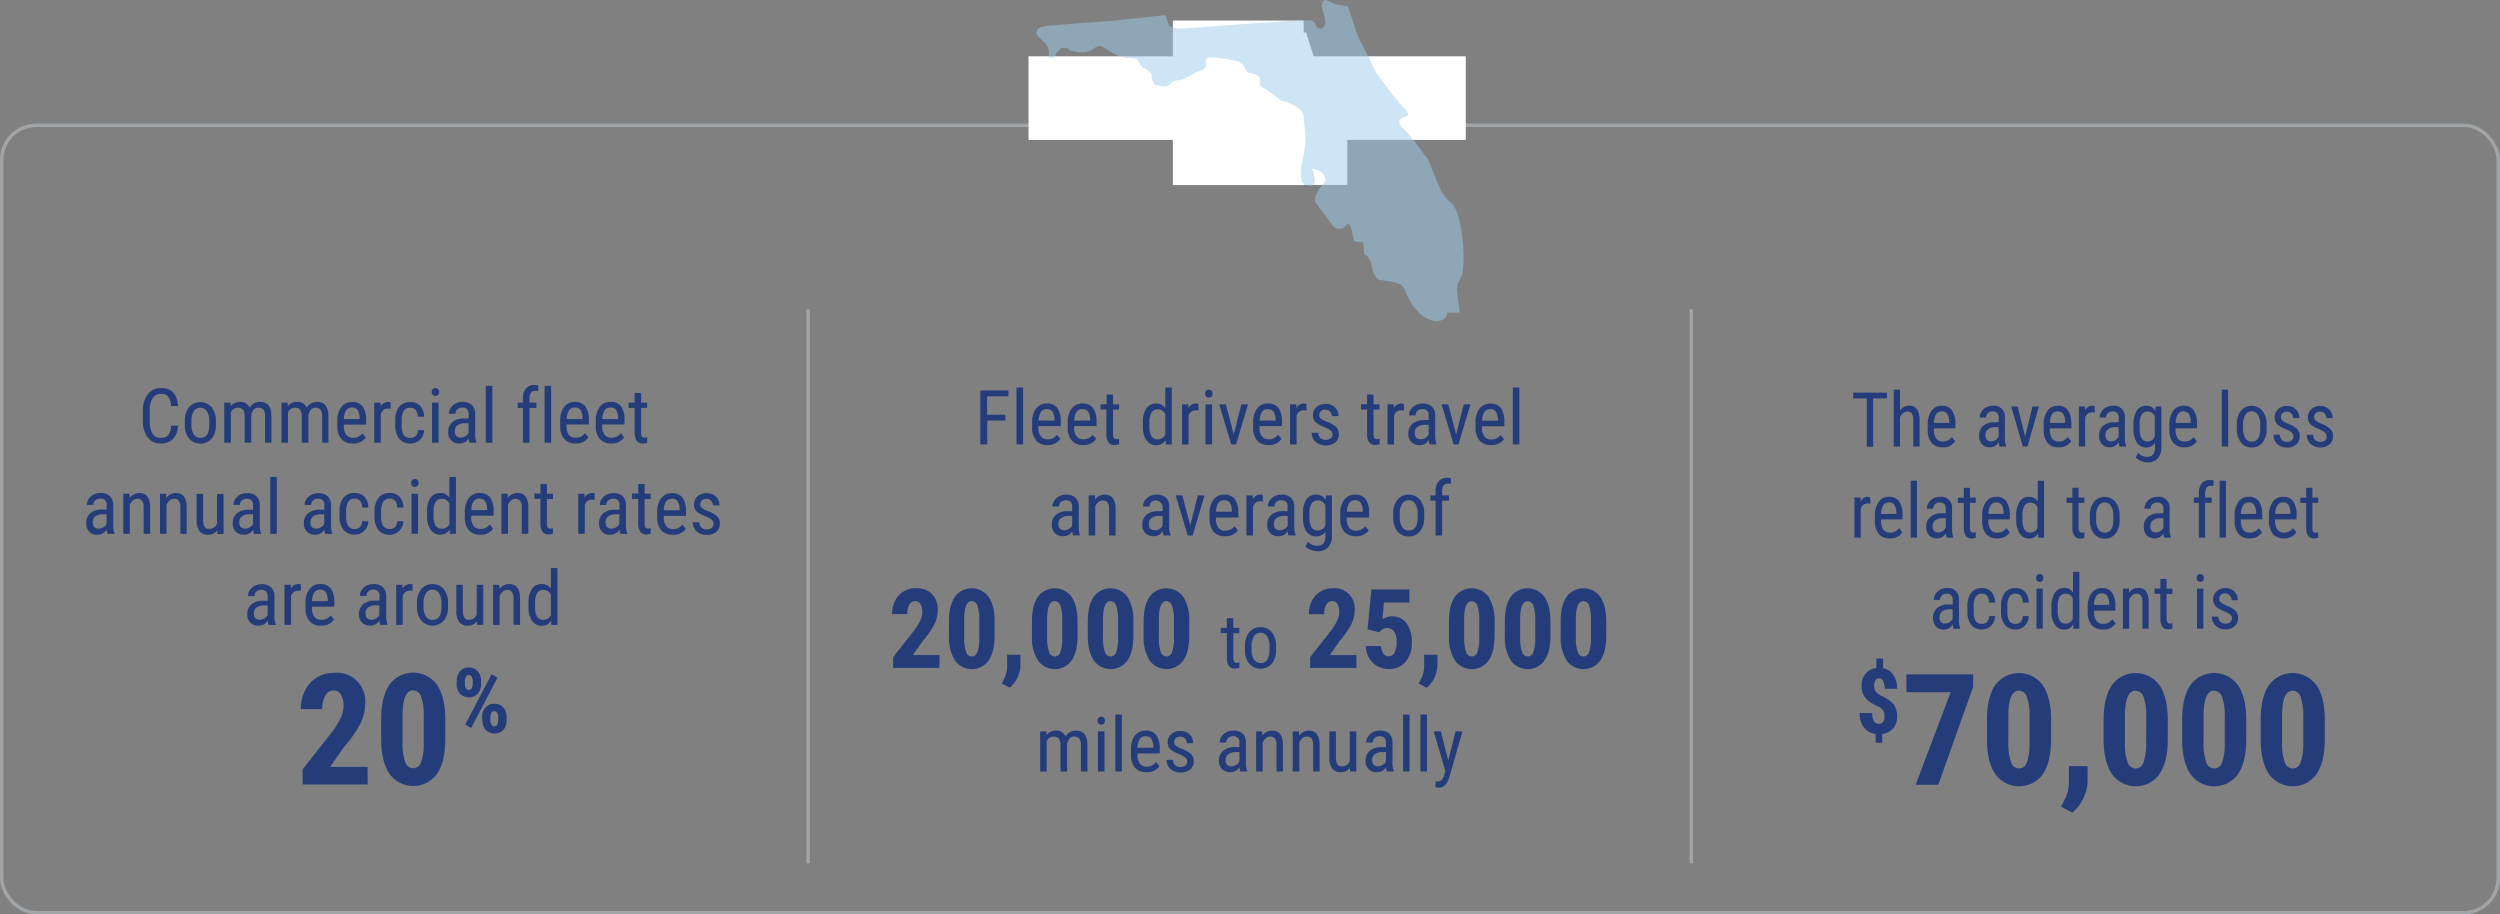 <svg xmlns="http://www.w3.org/2000/svg" viewBox="0 0 724.64 265.05"><rect x="0" y="0" width="724.64" height="265.05" fill="#808080" stroke="none"/><defs><style>.cls-1,.cls-2{fill:#243c7a;}.cls-2,.cls-3{stroke:#a2a5a7;stroke-miterlimit:10;}.cls-3{fill:none;}.cls-4{fill:#fff;}.cls-5{fill:#9cccec;fill-rule:evenodd;opacity:0.5;}</style></defs><g id="Layer_2" data-name="Layer 2"><g id="Layer_1-2" data-name="Layer 1"><path class="cls-1" d="M51.58,123.36a5.75,5.75,0,0,1-1.41,3.85,4.78,4.78,0,0,1-3.62,1.34,4.49,4.49,0,0,1-3.74-1.79,7.68,7.68,0,0,1-1.39-4.85v-2.84a7.48,7.48,0,0,1,1.43-4.82,4.7,4.7,0,0,1,3.88-1.77,4.54,4.54,0,0,1,3.51,1.35,6,6,0,0,1,1.34,3.88h-2a4.85,4.85,0,0,0-.81-2.73,2.54,2.54,0,0,0-2.06-.82,2.81,2.81,0,0,0-2.46,1.25,6.52,6.52,0,0,0-.86,3.67V122a6.87,6.87,0,0,0,.8,3.64,2.58,2.58,0,0,0,2.34,1.27,2.82,2.82,0,0,0,2.21-.76,4.83,4.83,0,0,0,.84-2.74Z"/><path class="cls-1" d="M53.58,122a6.08,6.08,0,0,1,1.23-4,4.35,4.35,0,0,1,6.5,0,6,6,0,0,1,1.26,3.93v1.22a6.07,6.07,0,0,1-1.22,4,4.37,4.37,0,0,1-6.5,0,5.9,5.9,0,0,1-1.27-3.87Zm1.9,1.1a4.9,4.9,0,0,0,.71,2.82,2.2,2.2,0,0,0,1.89,1q2.52,0,2.59-3.64V122a4.91,4.91,0,0,0-.71-2.82,2.18,2.18,0,0,0-1.9-1,2.16,2.16,0,0,0-1.87,1,5,5,0,0,0-.71,2.81Z"/><path class="cls-1" d="M66.82,116.71l0,1.07a3.45,3.45,0,0,1,2.8-1.29,2.75,2.75,0,0,1,2.72,1.69,3.46,3.46,0,0,1,3.05-1.69q3.21,0,3.29,4v7.83H76.83v-7.65a3.2,3.2,0,0,0-.45-1.88,1.77,1.77,0,0,0-1.53-.62,1.68,1.68,0,0,0-1.39.67,3,3,0,0,0-.63,1.69v7.79H70.92V120.6c0-1.61-.68-2.42-2-2.42a2.07,2.07,0,0,0-2,1.44v8.71H65V116.71Z"/><path class="cls-1" d="M83.37,116.71l0,1.07a3.47,3.47,0,0,1,2.81-1.29,2.77,2.77,0,0,1,2.72,1.69,3.45,3.45,0,0,1,3-1.69q3.21,0,3.28,4v7.83H93.38v-7.65a3.2,3.2,0,0,0-.45-1.88,1.77,1.77,0,0,0-1.52-.62,1.7,1.7,0,0,0-1.4.67,3,3,0,0,0-.62,1.69v7.79H87.47V120.6c0-1.61-.67-2.42-2-2.42a2.06,2.06,0,0,0-2,1.44v8.71H81.59V116.71Z"/><path class="cls-1" d="M102.29,128.55a4.21,4.21,0,0,1-3.33-1.3,5.53,5.53,0,0,1-1.18-3.79v-1.41A6.55,6.55,0,0,1,98.91,118a3.77,3.77,0,0,1,3.16-1.48,3.64,3.64,0,0,1,3.05,1.3,6.62,6.62,0,0,1,1,4v1.25H99.67v.27a4.24,4.24,0,0,0,.7,2.72,2.5,2.5,0,0,0,2,.85,3.28,3.28,0,0,0,1.47-.32,3.6,3.6,0,0,0,1.2-1l1,1.21A4.32,4.32,0,0,1,102.29,128.55Zm-.22-10.42a2,2,0,0,0-1.75.81,4.81,4.81,0,0,0-.64,2.52h4.57v-.26a4.5,4.5,0,0,0-.59-2.36A1.83,1.83,0,0,0,102.07,118.13Z"/><path class="cls-1" d="M113.23,118.49a4.61,4.61,0,0,0-.86-.07,2.09,2.09,0,0,0-2,1.6v8.31h-1.9V116.71h1.85l0,1.18a2.37,2.37,0,0,1,2.16-1.4,1.54,1.54,0,0,1,.75.16Z"/><path class="cls-1" d="M119,126.93a2,2,0,0,0,1.51-.59,2.51,2.51,0,0,0,.63-1.67h1.79a4,4,0,0,1-1.19,2.78,3.76,3.76,0,0,1-2.74,1.1,4,4,0,0,1-3.29-1.36,6.19,6.19,0,0,1-1.14-4v-1.27a6.2,6.2,0,0,1,1.13-4,4,4,0,0,1,3.29-1.37,3.68,3.68,0,0,1,2.83,1.13,4.57,4.57,0,0,1,1.11,3.09H121.1a3.22,3.22,0,0,0-.62-1.94,1.91,1.91,0,0,0-1.53-.64,2.16,2.16,0,0,0-1.88.83,4.77,4.77,0,0,0-.63,2.73v1.49a5.25,5.25,0,0,0,.6,2.9A2.23,2.23,0,0,0,119,126.93Z"/><path class="cls-1" d="M127.28,113.63a1.24,1.24,0,0,1-.26.8,1,1,0,0,1-.82.32,1,1,0,0,1-.81-.32,1.24,1.24,0,0,1-.26-.8,1.3,1.3,0,0,1,.26-.82,1,1,0,0,1,.81-.33,1,1,0,0,1,.81.34A1.24,1.24,0,0,1,127.28,113.63Zm-.15,14.7h-1.9V116.71h1.9Z"/><path class="cls-1" d="M136.1,128.33a4.34,4.34,0,0,1-.24-1.26,3.05,3.05,0,0,1-2.58,1.48,3.08,3.08,0,0,1-3.35-3.39,3.52,3.52,0,0,1,1.2-2.81,4.9,4.9,0,0,1,3.3-1.06h1.39v-1.24a2,2,0,0,0-.46-1.48,1.91,1.91,0,0,0-1.4-.44,2,2,0,0,0-1.4.51,1.7,1.7,0,0,0-.54,1.29h-1.9a3.09,3.09,0,0,1,.53-1.7,3.6,3.6,0,0,1,1.41-1.27,4.26,4.26,0,0,1,2-.47,3.81,3.81,0,0,1,2.72.89,3.52,3.52,0,0,1,.95,2.58v5.87a6.79,6.79,0,0,0,.36,2.33v.17Zm-2.53-1.51a2.5,2.5,0,0,0,1.33-.39,2.37,2.37,0,0,0,.92-1v-2.77h-1.07a3.67,3.67,0,0,0-2.14.61,1.94,1.94,0,0,0-.78,1.64,2.09,2.09,0,0,0,.4,1.43A1.7,1.7,0,0,0,133.57,126.82Z"/><path class="cls-1" d="M142.71,128.33h-1.9v-16.5h1.9Z"/><path class="cls-1" d="M151.57,128.33V118.25h-1.51v-1.54h1.51v-1.34a4.18,4.18,0,0,1,.9-2.77,3.07,3.07,0,0,1,2.44-1,3.83,3.83,0,0,1,1.15.18l-.09,1.6a4.14,4.14,0,0,0-.87-.1c-1.08,0-1.63.78-1.63,2.32v1.1h2v1.54h-2v10.08Z"/><path class="cls-1" d="M159.75,128.33h-1.9v-16.5h1.9Z"/><path class="cls-1" d="M166.89,128.55a4.21,4.21,0,0,1-3.33-1.3,5.58,5.58,0,0,1-1.18-3.79v-1.41a6.61,6.61,0,0,1,1.13-4.08,3.78,3.78,0,0,1,3.17-1.48,3.65,3.65,0,0,1,3,1.3,6.76,6.76,0,0,1,1,4v1.25h-6.49v.27a4.24,4.24,0,0,0,.7,2.72,2.51,2.51,0,0,0,2,.85,3.32,3.32,0,0,0,1.48-.32,3.67,3.67,0,0,0,1.19-1l1,1.21A4.31,4.31,0,0,1,166.89,128.55Zm-.21-10.42a2,2,0,0,0-1.75.81,4.8,4.8,0,0,0-.65,2.52h4.58v-.26a4.4,4.4,0,0,0-.6-2.36A1.81,1.81,0,0,0,166.68,118.13Z"/><path class="cls-1" d="M177.19,128.55a4.24,4.24,0,0,1-3.33-1.3,5.63,5.63,0,0,1-1.18-3.79v-1.41a6.61,6.61,0,0,1,1.13-4.08,3.78,3.78,0,0,1,3.17-1.48,3.64,3.64,0,0,1,3.05,1.3,6.69,6.69,0,0,1,1,4v1.25h-6.49v.27a4.24,4.24,0,0,0,.71,2.72,2.48,2.48,0,0,0,2,.85,3.32,3.32,0,0,0,1.48-.32,3.8,3.8,0,0,0,1.2-1l1,1.21A4.31,4.31,0,0,1,177.19,128.55ZM177,118.13a2,2,0,0,0-1.75.81,4.8,4.8,0,0,0-.65,2.52h4.58v-.26a4.4,4.4,0,0,0-.6-2.36A1.8,1.8,0,0,0,177,118.13Z"/><path class="cls-1" d="M185.83,113.9v2.81h1.75v1.54h-1.75v7.21a1.9,1.9,0,0,0,.23,1.05.84.84,0,0,0,.77.35,2.29,2.29,0,0,0,.76-.13l0,1.6a4,4,0,0,1-1.32.22,2,2,0,0,1-1.72-.81,3.82,3.82,0,0,1-.59-2.28v-7.21h-1.77v-1.54h1.77V113.9Z"/><path class="cls-1" d="M31.17,154.73a4.34,4.34,0,0,1-.24-1.26A3.05,3.05,0,0,1,28.35,155,3.08,3.08,0,0,1,25,151.56a3.52,3.52,0,0,1,1.2-2.81,5,5,0,0,1,3.3-1.06h1.39v-1.24A1.63,1.63,0,0,0,29,144.53a1.94,1.94,0,0,0-1.39.51,1.7,1.7,0,0,0-.54,1.29h-1.9a3.09,3.09,0,0,1,.53-1.7,3.6,3.6,0,0,1,1.41-1.27,4.26,4.26,0,0,1,2-.46,3.78,3.78,0,0,1,2.71.88,3.44,3.44,0,0,1,1,2.58v5.87a7,7,0,0,0,.37,2.33v.17Zm-2.53-1.51a2.5,2.5,0,0,0,1.33-.39,2.37,2.37,0,0,0,.92-1v-2.77H29.82a3.65,3.65,0,0,0-2.14.61,1.94,1.94,0,0,0-.78,1.64,2.07,2.07,0,0,0,.4,1.43A1.7,1.7,0,0,0,28.64,153.22Z"/><path class="cls-1" d="M37.52,143.11l.06,1.26a3.38,3.38,0,0,1,2.82-1.47q3.09,0,3.13,4.11v7.72H41.64V147.1a3.19,3.19,0,0,0-.46-1.94,1.62,1.62,0,0,0-1.37-.58,1.94,1.94,0,0,0-1.27.47,3.42,3.42,0,0,0-.91,1.24v8.44h-1.9V143.11Z"/><path class="cls-1" d="M48.17,143.11l0,1.26a3.4,3.4,0,0,1,2.83-1.47q3.08,0,3.12,4.11v7.72H52.28V147.1a3.12,3.12,0,0,0-.46-1.94,1.61,1.61,0,0,0-1.36-.58,2,2,0,0,0-1.28.47,3.54,3.54,0,0,0-.91,1.24v8.44h-1.9V143.11Z"/><path class="cls-1" d="M63,153.71A3.25,3.25,0,0,1,60.19,155a2.81,2.81,0,0,1-2.39-1.09,5.36,5.36,0,0,1-.81-3.18v-7.57h1.89v7.43c0,1.82.54,2.72,1.63,2.72a2.38,2.38,0,0,0,2.39-1.55v-8.6h1.9v11.62H63Z"/><path class="cls-1" d="M73.64,154.73a4,4,0,0,1-.25-1.26A3,3,0,0,1,70.81,155a3.33,3.33,0,0,1-2.46-.89,3.38,3.38,0,0,1-.89-2.5,3.52,3.52,0,0,1,1.2-2.81,5,5,0,0,1,3.3-1.06h1.4v-1.24A2,2,0,0,0,72.9,145a2.32,2.32,0,0,0-2.81.07,1.69,1.69,0,0,0-.53,1.29H67.65a3.09,3.09,0,0,1,.53-1.7,3.57,3.57,0,0,1,1.42-1.27,4.23,4.23,0,0,1,2-.46,3.79,3.79,0,0,1,2.71.88,3.48,3.48,0,0,1,1,2.58v5.87a7.31,7.31,0,0,0,.36,2.33v.17Zm-2.54-1.51a2.48,2.48,0,0,0,1.33-.39,2.4,2.4,0,0,0,.93-1v-2.77H72.28a3.61,3.61,0,0,0-2.13.61,1.92,1.92,0,0,0-.79,1.64,2.07,2.07,0,0,0,.4,1.43A1.7,1.7,0,0,0,71.1,153.22Z"/><path class="cls-1" d="M80.24,154.73h-1.9v-16.5h1.9Z"/><path class="cls-1" d="M94.25,154.73a4.27,4.27,0,0,1-.25-1.26A3,3,0,0,1,91.43,155a3.34,3.34,0,0,1-2.47-.89,3.38,3.38,0,0,1-.89-2.5,3.53,3.53,0,0,1,1.21-2.81,5,5,0,0,1,3.3-1.06H94v-1.24a1.63,1.63,0,0,0-1.87-1.92,1.92,1.92,0,0,0-1.39.51,1.7,1.7,0,0,0-.54,1.29h-1.9a3.08,3.08,0,0,1,.52-1.7,3.7,3.7,0,0,1,1.42-1.27,4.26,4.26,0,0,1,2-.46,3.78,3.78,0,0,1,2.71.88,3.44,3.44,0,0,1,1,2.58v5.87a7,7,0,0,0,.37,2.33v.17Zm-2.53-1.51a2.5,2.5,0,0,0,1.33-.39,2.37,2.37,0,0,0,.92-1v-2.77H92.9a3.65,3.65,0,0,0-2.14.61,1.94,1.94,0,0,0-.78,1.64,2.13,2.13,0,0,0,.39,1.43A1.74,1.74,0,0,0,91.72,153.22Z"/><path class="cls-1" d="M102.85,153.33a2,2,0,0,0,1.51-.59,2.46,2.46,0,0,0,.62-1.67h1.8a4,4,0,0,1-1.19,2.78,3.78,3.78,0,0,1-2.74,1.1,4.08,4.08,0,0,1-3.3-1.36,6.25,6.25,0,0,1-1.13-4.05v-1.27a6.2,6.2,0,0,1,1.13-4,4,4,0,0,1,3.28-1.36,3.7,3.7,0,0,1,2.84,1.12,4.67,4.67,0,0,1,1.11,3.09H105a3.15,3.15,0,0,0-.62-1.94,1.88,1.88,0,0,0-1.53-.64,2.2,2.2,0,0,0-1.88.83,4.94,4.94,0,0,0-.63,2.73v1.49a5.15,5.15,0,0,0,.61,2.9A2.2,2.2,0,0,0,102.85,153.33Z"/><path class="cls-1" d="M113,153.33a2,2,0,0,0,1.51-.59,2.51,2.51,0,0,0,.63-1.67h1.79a4,4,0,0,1-1.19,2.78A3.78,3.78,0,0,1,113,155a4.08,4.08,0,0,1-3.3-1.36,6.25,6.25,0,0,1-1.13-4.05v-1.27a6.2,6.2,0,0,1,1.13-4A4,4,0,0,1,113,142.9a3.68,3.68,0,0,1,2.83,1.12,4.62,4.62,0,0,1,1.11,3.09h-1.79a3.22,3.22,0,0,0-.62-1.94,1.91,1.91,0,0,0-1.53-.64,2.18,2.18,0,0,0-1.88.83,4.84,4.84,0,0,0-.64,2.73v1.49a5.23,5.23,0,0,0,.61,2.9A2.2,2.2,0,0,0,113,153.33Z"/><path class="cls-1" d="M121.33,140a1.19,1.19,0,0,1-.27.8,1,1,0,0,1-.81.32,1,1,0,0,1-.81-.32,1.19,1.19,0,0,1-.27-.8,1.25,1.25,0,0,1,.27-.82,1,1,0,0,1,.81-.33,1,1,0,0,1,.81.34A1.24,1.24,0,0,1,121.33,140Zm-.15,14.7h-1.9V143.11h1.9Z"/><path class="cls-1" d="M123.77,148.4a7,7,0,0,1,1-4.1,3.3,3.3,0,0,1,2.88-1.4,3,3,0,0,1,2.6,1.35v-6h1.9v16.5h-1.74l-.1-1.24a3,3,0,0,1-2.67,1.46,3.32,3.32,0,0,1-2.83-1.4,6.73,6.73,0,0,1-1-4Zm1.9,1.07a5.55,5.55,0,0,0,.58,2.87,2.06,2.06,0,0,0,1.89.92,2.24,2.24,0,0,0,2.12-1.43V146a2.3,2.3,0,0,0-2.11-1.4,2.08,2.08,0,0,0-1.89.92,5.54,5.54,0,0,0-.59,2.82Z"/><path class="cls-1" d="M139.24,155a4.21,4.21,0,0,1-3.33-1.3,5.58,5.58,0,0,1-1.18-3.79v-1.41a6.61,6.61,0,0,1,1.13-4.08A3.77,3.77,0,0,1,139,142.9a3.65,3.65,0,0,1,3.06,1.29,6.76,6.76,0,0,1,1,4.05v1.25h-6.49v.27a4.24,4.24,0,0,0,.7,2.72,2.51,2.51,0,0,0,2,.85,3.25,3.25,0,0,0,1.47-.32,3.6,3.6,0,0,0,1.2-1l1,1.21A4.31,4.31,0,0,1,139.24,155ZM139,144.53a2,2,0,0,0-1.75.81,4.81,4.81,0,0,0-.64,2.52h4.58v-.26a4.4,4.4,0,0,0-.6-2.36A1.83,1.83,0,0,0,139,144.53Z"/><path class="cls-1" d="M147.18,143.11l0,1.26a3.4,3.4,0,0,1,2.83-1.47q3.08,0,3.12,4.11v7.72h-1.89V147.1a3.2,3.2,0,0,0-.45-1.94,1.65,1.65,0,0,0-1.37-.58,2,2,0,0,0-1.28.47,3.52,3.52,0,0,0-.9,1.24v8.44h-1.91V143.11Z"/><path class="cls-1" d="M158.52,140.3v2.81h1.75v1.54h-1.75v7.21a2,2,0,0,0,.23,1,.86.86,0,0,0,.77.35,2.25,2.25,0,0,0,.76-.13l0,1.6a4,4,0,0,1-1.32.22,2,2,0,0,1-1.72-.81,3.8,3.8,0,0,1-.59-2.28v-7.21h-1.77v-1.54h1.77V140.3Z"/><path class="cls-1" d="M172.37,144.89a4.68,4.68,0,0,0-.86-.07,2.09,2.09,0,0,0-2,1.6v8.31h-1.9V143.11h1.84l0,1.18a2.36,2.36,0,0,1,2.16-1.39,1.55,1.55,0,0,1,.75.15Z"/><path class="cls-1" d="M179.81,154.73a4.34,4.34,0,0,1-.24-1.26A3.05,3.05,0,0,1,177,155a3.08,3.08,0,0,1-3.35-3.39,3.52,3.52,0,0,1,1.2-2.81,5,5,0,0,1,3.3-1.06h1.39v-1.24a1.63,1.63,0,0,0-1.87-1.92,1.94,1.94,0,0,0-1.39.51,1.7,1.7,0,0,0-.54,1.29h-1.9a3.09,3.09,0,0,1,.53-1.7,3.6,3.6,0,0,1,1.41-1.27,4.26,4.26,0,0,1,2-.46,3.78,3.78,0,0,1,2.71.88,3.44,3.44,0,0,1,.95,2.58v5.87a7,7,0,0,0,.37,2.33v.17Zm-2.53-1.51a2.5,2.5,0,0,0,1.33-.39,2.37,2.37,0,0,0,.92-1v-2.77h-1.07a3.65,3.65,0,0,0-2.14.61,1.94,1.94,0,0,0-.78,1.64,2.07,2.07,0,0,0,.4,1.43A1.7,1.7,0,0,0,177.28,153.22Z"/><path class="cls-1" d="M186.86,140.3v2.81h1.75v1.54h-1.75v7.21a2,2,0,0,0,.23,1,.84.84,0,0,0,.77.35,2.29,2.29,0,0,0,.76-.13l0,1.6a4,4,0,0,1-1.32.22,2,2,0,0,1-1.72-.81,3.8,3.8,0,0,1-.59-2.28v-7.21H183.2v-1.54H185V140.3Z"/><path class="cls-1" d="M195,155a4.24,4.24,0,0,1-3.33-1.3,5.63,5.63,0,0,1-1.18-3.79v-1.41a6.55,6.55,0,0,1,1.14-4.08,3.76,3.76,0,0,1,3.16-1.47,3.63,3.63,0,0,1,3.05,1.29,6.69,6.69,0,0,1,1,4.05v1.25H192.4v.27a4.24,4.24,0,0,0,.71,2.72,2.49,2.49,0,0,0,2,.85,3.32,3.32,0,0,0,1.48-.32,3.8,3.8,0,0,0,1.2-1l1,1.21A4.31,4.31,0,0,1,195,155Zm-.21-10.42a2,2,0,0,0-1.75.81,4.8,4.8,0,0,0-.65,2.52H197v-.26a4.4,4.4,0,0,0-.6-2.36A1.8,1.8,0,0,0,194.81,144.53Z"/><path class="cls-1" d="M206.82,151.76a1.45,1.45,0,0,0-.46-1.06,7.26,7.26,0,0,0-1.79-1,11.7,11.7,0,0,1-2.16-1.08,3,3,0,0,1-.94-1,2.8,2.8,0,0,1-.31-1.37,3.06,3.06,0,0,1,1-2.36,3.84,3.84,0,0,1,2.65-.93,3.78,3.78,0,0,1,2.73,1,3.36,3.36,0,0,1,1,2.54h-1.89a1.88,1.88,0,0,0-.52-1.34,1.79,1.79,0,0,0-1.35-.55,1.86,1.86,0,0,0-1.31.43,1.49,1.49,0,0,0-.48,1.16,1.26,1.26,0,0,0,.35.94,6.43,6.43,0,0,0,1.68.93,8.39,8.39,0,0,1,2.88,1.62,2.74,2.74,0,0,1,.76,2,3.09,3.09,0,0,1-1,2.43,4.09,4.09,0,0,1-2.79.91,4.2,4.2,0,0,1-2.95-1,3.47,3.47,0,0,1-1.13-2.65h1.92a2.1,2.1,0,0,0,.59,1.52,2.16,2.16,0,0,0,1.57.55,2.12,2.12,0,0,0,1.43-.43A1.42,1.42,0,0,0,206.82,151.76Z"/><path class="cls-1" d="M77.86,181.13a4.35,4.35,0,0,1-.24-1.27A3,3,0,0,1,75,181.35,3.08,3.08,0,0,1,71.69,178a3.52,3.52,0,0,1,1.2-2.81,4.9,4.9,0,0,1,3.3-1.06h1.4v-1.24a2,2,0,0,0-.47-1.48,1.91,1.91,0,0,0-1.4-.44,2,2,0,0,0-1.4.51,1.7,1.7,0,0,0-.54,1.29h-1.9a3.09,3.09,0,0,1,.53-1.7,3.57,3.57,0,0,1,1.42-1.27,4.19,4.19,0,0,1,2-.47,3.81,3.81,0,0,1,2.72.89,3.48,3.48,0,0,1,1,2.58v5.87a7.08,7.08,0,0,0,.36,2.33v.17Zm-2.53-1.51a2.65,2.65,0,0,0,2.26-1.36v-2.77H76.51a3.67,3.67,0,0,0-2.14.61,1.94,1.94,0,0,0-.78,1.64,2.09,2.09,0,0,0,.4,1.43A1.7,1.7,0,0,0,75.33,179.62Z"/><path class="cls-1" d="M87.22,171.29a4.61,4.61,0,0,0-.86-.07,2.09,2.09,0,0,0-2,1.6v8.31h-1.9V169.51h1.85l0,1.18a2.37,2.37,0,0,1,2.16-1.4,1.67,1.67,0,0,1,.75.15Z"/><path class="cls-1" d="M93.06,181.35a4.24,4.24,0,0,1-3.33-1.3,5.63,5.63,0,0,1-1.18-3.79v-1.41a6.53,6.53,0,0,1,1.14-4.08,3.77,3.77,0,0,1,3.16-1.48,3.64,3.64,0,0,1,3.05,1.3,6.69,6.69,0,0,1,1,4v1.25H90.44v.27a4.26,4.26,0,0,0,.71,2.72,2.49,2.49,0,0,0,2,.85,3.32,3.32,0,0,0,1.48-.32,3.6,3.6,0,0,0,1.2-1l1,1.21A4.33,4.33,0,0,1,93.06,181.35Zm-.21-10.42a2,2,0,0,0-1.75.81,4.8,4.8,0,0,0-.65,2.52H95V174a4.5,4.5,0,0,0-.59-2.36A1.83,1.83,0,0,0,92.85,170.93Z"/><path class="cls-1" d="M110.23,181.13a4.28,4.28,0,0,1-.25-1.27,3,3,0,0,1-2.57,1.49,3.34,3.34,0,0,1-2.47-.89,3.38,3.38,0,0,1-.89-2.5,3.53,3.53,0,0,1,1.21-2.81,4.9,4.9,0,0,1,3.3-1.06H110v-1.24a1.63,1.63,0,0,0-1.87-1.92,1.92,1.92,0,0,0-1.39.51,1.7,1.7,0,0,0-.54,1.29h-1.9a3.08,3.08,0,0,1,.52-1.7,3.63,3.63,0,0,1,1.42-1.27,4.26,4.26,0,0,1,2-.47,3.78,3.78,0,0,1,2.71.89,3.44,3.44,0,0,1,1,2.58v5.87a7.07,7.07,0,0,0,.37,2.33v.17Zm-2.53-1.51a2.5,2.5,0,0,0,1.33-.39,2.37,2.37,0,0,0,.92-1v-2.77h-1.07a3.65,3.65,0,0,0-2.14.61,1.94,1.94,0,0,0-.78,1.64,2.14,2.14,0,0,0,.39,1.43A1.74,1.74,0,0,0,107.7,179.62Z"/><path class="cls-1" d="M119.59,171.29a4.68,4.68,0,0,0-.86-.07,2.07,2.07,0,0,0-2,1.6v8.31h-1.9V169.51h1.84l0,1.18a2.35,2.35,0,0,1,2.15-1.4,1.69,1.69,0,0,1,.76.15Z"/><path class="cls-1" d="M120.87,174.78a6.08,6.08,0,0,1,1.23-4,4,4,0,0,1,3.25-1.48,4.09,4.09,0,0,1,3.25,1.44,6,6,0,0,1,1.26,3.92v1.23a6.07,6.07,0,0,1-1.23,4,4.37,4.37,0,0,1-6.5,0,5.84,5.84,0,0,1-1.26-3.87Zm1.9,1.1a4.9,4.9,0,0,0,.7,2.82,2.2,2.2,0,0,0,1.9,1c1.67,0,2.54-1.21,2.59-3.64v-1.31a5,5,0,0,0-.71-2.82,2.2,2.2,0,0,0-1.9-1,2.16,2.16,0,0,0-1.88,1,4.93,4.93,0,0,0-.7,2.81Z"/><path class="cls-1" d="M138.24,180.11a3.25,3.25,0,0,1-2.76,1.24,2.8,2.8,0,0,1-2.39-1.09,5.36,5.36,0,0,1-.82-3.18v-7.57h1.89v7.43c0,1.81.55,2.72,1.64,2.72a2.36,2.36,0,0,0,2.38-1.55v-8.6h1.9v11.62h-1.8Z"/><path class="cls-1" d="M144.73,169.51l.06,1.26a3.38,3.38,0,0,1,2.82-1.48c2.06,0,3.1,1.38,3.13,4.12v7.72h-1.89v-7.64a3.11,3.11,0,0,0-.46-1.93A1.62,1.62,0,0,0,147,171a2,2,0,0,0-1.27.47,3.42,3.42,0,0,0-.91,1.24v8.44h-1.9V169.51Z"/><path class="cls-1" d="M153.19,174.79a7,7,0,0,1,1-4.09,3.33,3.33,0,0,1,2.89-1.41,3,3,0,0,1,2.6,1.36v-6h1.9v16.5h-1.74l-.1-1.24a3,3,0,0,1-2.67,1.46,3.29,3.29,0,0,1-2.83-1.41,6.61,6.61,0,0,1-1.05-3.95Zm1.9,1.08a5.45,5.45,0,0,0,.58,2.87,2.06,2.06,0,0,0,1.89.92,2.24,2.24,0,0,0,2.12-1.43v-5.85a2.3,2.3,0,0,0-2.11-1.4,2.08,2.08,0,0,0-1.89.92,5.42,5.42,0,0,0-.59,2.81Z"/><path class="cls-1" d="M106.57,227.38H87.72V223l8.66-11a24.45,24.45,0,0,0,2.42-4,8,8,0,0,0,.78-3.31,6.44,6.44,0,0,0-.73-3.34,2.36,2.36,0,0,0-2.12-1.21,2.73,2.73,0,0,0-2.41,1.41,7.45,7.45,0,0,0-.89,4H87.19a11.93,11.93,0,0,1,1.22-5.39,9.14,9.14,0,0,1,3.43-3.79,9.39,9.39,0,0,1,5-1.35,8.23,8.23,0,0,1,9,9.07,12.87,12.87,0,0,1-1.31,5.49,33.58,33.58,0,0,1-4.74,6.84l-4.11,5.87h10.88Z"/><path class="cls-1" d="M129.07,214.15q0,6.65-2.4,10.16a8.49,8.49,0,0,1-13.69.09c-1.61-2.27-2.44-5.54-2.5-9.78v-6.05q0-6.62,2.4-10.11a8.52,8.52,0,0,1,13.75,0q2.4,3.48,2.44,9.91Zm-6.24-6.48a16.23,16.23,0,0,0-.75-5.67,2.48,2.48,0,0,0-2.33-1.89c-2,0-3,2.31-3.07,6.93v8a16.3,16.3,0,0,0,.76,5.76,2.51,2.51,0,0,0,2.36,1.89,2.41,2.41,0,0,0,2.25-1.77,15.5,15.5,0,0,0,.78-5.42Z"/><path class="cls-1" d="M132.4,197.33a4.07,4.07,0,0,1,.94-2.78,3.23,3.23,0,0,1,2.54-1.07,3.3,3.3,0,0,1,2.56,1.05,4.1,4.1,0,0,1,1,2.85v.94a4,4,0,0,1-1,2.78,3.6,3.6,0,0,1-5.08,0,4,4,0,0,1-1-2.86Zm2.36,1a2,2,0,0,0,.33,1.22,1,1,0,0,0,.82.46.92.92,0,0,0,.81-.48,2.28,2.28,0,0,0,.31-1.24v-.95a2.27,2.27,0,0,0-.31-1.22,1,1,0,0,0-.84-.48.92.92,0,0,0-.81.48,2.26,2.26,0,0,0-.31,1.26Zm1.8,12.68-1.71-1,7.65-14.58,1.72,1Zm3.19-3.18a4,4,0,0,1,1-2.78,3.27,3.27,0,0,1,2.54-1.06,3.32,3.32,0,0,1,2.55,1,4.1,4.1,0,0,1,1,2.87v.93a4.06,4.06,0,0,1-.93,2.78,3.65,3.65,0,0,1-5.13,0,4.09,4.09,0,0,1-.95-2.82Zm2.37,1a2.13,2.13,0,0,0,.34,1.21,1,1,0,0,0,.82.48c.71,0,1.08-.5,1.11-1.52v-1.17a2.14,2.14,0,0,0-.31-1.22,1,1,0,0,0-.83-.47c-.75,0-1.13.66-1.13,2Z"/><line class="cls-2" x1="490.23" y1="89.65" x2="490.23" y2="250.22"/><line class="cls-2" x1="234.23" y1="89.65" x2="234.23" y2="250.22"/><path class="cls-1" d="M291.44,121.9h-5.29v6.91h-2V113.17h8.14v1.69h-6.18v5.36h5.29Z"/><path class="cls-1" d="M296.54,128.81h-1.9v-16.5h1.9Z"/><path class="cls-1" d="M303.68,129a4.27,4.27,0,0,1-3.33-1.29,5.64,5.64,0,0,1-1.18-3.8v-1.4a6.51,6.51,0,0,1,1.14-4.08,3.74,3.74,0,0,1,3.16-1.48,3.64,3.64,0,0,1,3,1.3,6.69,6.69,0,0,1,1,4v1.25h-6.49v.27a4.21,4.21,0,0,0,.71,2.71,2.46,2.46,0,0,0,2,.85,3.32,3.32,0,0,0,1.48-.31,3.94,3.94,0,0,0,1.2-1l1,1.2A4.31,4.31,0,0,1,303.68,129Zm-.21-10.41a2,2,0,0,0-1.75.81,4.8,4.8,0,0,0-.65,2.52h4.58v-.26a4.44,4.44,0,0,0-.6-2.37A1.82,1.82,0,0,0,303.47,118.61Z"/><path class="cls-1" d="M314,129a4.24,4.24,0,0,1-3.33-1.29,5.59,5.59,0,0,1-1.19-3.8v-1.4a6.51,6.51,0,0,1,1.14-4.08,3.74,3.74,0,0,1,3.16-1.48,3.64,3.64,0,0,1,3.05,1.3,6.69,6.69,0,0,1,1,4v1.25h-6.49v.27a4.21,4.21,0,0,0,.71,2.71,2.46,2.46,0,0,0,2,.85,3.32,3.32,0,0,0,1.48-.31,3.72,3.72,0,0,0,1.2-1l1,1.2A4.32,4.32,0,0,1,314,129Zm-.22-10.41a2,2,0,0,0-1.75.81,4.72,4.72,0,0,0-.64,2.52H316v-.26a4.54,4.54,0,0,0-.59-2.37A1.85,1.85,0,0,0,313.77,118.61Z"/><path class="cls-1" d="M322.62,114.37v2.82h1.75v1.53h-1.75v7.22a1.93,1.93,0,0,0,.23,1,.84.84,0,0,0,.77.36,2.25,2.25,0,0,0,.76-.13l0,1.6A4.24,4.24,0,0,1,323,129a2,2,0,0,1-1.72-.8,3.84,3.84,0,0,1-.59-2.28v-7.22H319v-1.53h1.77v-2.82Z"/><path class="cls-1" d="M331.27,122.47a7,7,0,0,1,1-4.09,3.34,3.34,0,0,1,2.89-1.41,3,3,0,0,1,2.6,1.36v-6h1.9v16.5h-1.74l-.1-1.25a3,3,0,0,1-2.67,1.46,3.29,3.29,0,0,1-2.83-1.4,6.62,6.62,0,0,1-1.05-4Zm1.9,1.08a5.48,5.48,0,0,0,.58,2.87,2.08,2.08,0,0,0,1.89.92,2.26,2.26,0,0,0,2.12-1.43v-5.86a2.29,2.29,0,0,0-2.11-1.39,2.06,2.06,0,0,0-1.89.92,5.52,5.52,0,0,0-.59,2.81Z"/><path class="cls-1" d="M347.38,119a4.61,4.61,0,0,0-.86-.07,2.09,2.09,0,0,0-2,1.6v8.31h-1.9V117.19h1.85l0,1.18a2.37,2.37,0,0,1,2.16-1.4,1.67,1.67,0,0,1,.75.15Z"/><path class="cls-1" d="M351.48,114.1a1.22,1.22,0,0,1-.27.81,1,1,0,0,1-.82.32,1,1,0,0,1-.8-.32,1.22,1.22,0,0,1-.27-.81,1.24,1.24,0,0,1,.27-.81,1,1,0,0,1,.8-.34,1,1,0,0,1,.81.34A1.28,1.28,0,0,1,351.48,114.1Zm-.15,14.71h-1.91V117.19h1.91Z"/><path class="cls-1" d="M357.61,125.92l2.2-8.73h1.94l-3.45,11.62h-1.42l-3.49-11.62h1.93Z"/><path class="cls-1" d="M367.74,129a4.24,4.24,0,0,1-3.33-1.29,5.59,5.59,0,0,1-1.18-3.8v-1.4a6.57,6.57,0,0,1,1.13-4.08,3.75,3.75,0,0,1,3.16-1.48,3.67,3.67,0,0,1,3.06,1.3,6.76,6.76,0,0,1,1,4v1.25h-6.49v.27a4.21,4.21,0,0,0,.7,2.71,2.48,2.48,0,0,0,2,.85,3.25,3.25,0,0,0,1.47-.31,3.72,3.72,0,0,0,1.2-1l1,1.2A4.31,4.31,0,0,1,367.74,129Zm-.22-10.41a2,2,0,0,0-1.75.81,4.81,4.81,0,0,0-.64,2.52h4.58v-.26a4.44,4.44,0,0,0-.6-2.37A1.85,1.85,0,0,0,367.52,118.61Z"/><path class="cls-1" d="M378.69,119a4.76,4.76,0,0,0-.86-.07,2.07,2.07,0,0,0-2,1.6v8.31h-1.91V117.19h1.85l0,1.18a2.37,2.37,0,0,1,2.16-1.4,1.67,1.67,0,0,1,.75.15Z"/><path class="cls-1" d="M386.23,125.83a1.42,1.42,0,0,0-.47-1,6.67,6.67,0,0,0-1.78-1,11.7,11.7,0,0,1-2.16-1.08,3.23,3.23,0,0,1-.94-1,2.8,2.8,0,0,1-.31-1.37,3,3,0,0,1,1-2.36,3.83,3.83,0,0,1,2.65-.94,3.78,3.78,0,0,1,2.73,1,3.35,3.35,0,0,1,1,2.54h-1.89a1.87,1.87,0,0,0-.53-1.34,1.76,1.76,0,0,0-1.34-.55,1.89,1.89,0,0,0-1.32.43,1.52,1.52,0,0,0-.47,1.16,1.25,1.25,0,0,0,.34.93,6.14,6.14,0,0,0,1.69.93,8.74,8.74,0,0,1,2.88,1.62,2.82,2.82,0,0,1,.76,2,3.09,3.09,0,0,1-1,2.43,4.74,4.74,0,0,1-5.74-.14,3.43,3.43,0,0,1-1.13-2.64h1.91a2.21,2.21,0,0,0,.59,1.52,2.61,2.61,0,0,0,3,.12A1.44,1.44,0,0,0,386.23,125.83Z"/><path class="cls-1" d="M398.13,114.37v2.82h1.75v1.53h-1.75v7.22a1.94,1.94,0,0,0,.22,1,.85.85,0,0,0,.78.36,2.29,2.29,0,0,0,.76-.13l0,1.6a4.24,4.24,0,0,1-1.32.21,2,2,0,0,1-1.72-.8,3.84,3.84,0,0,1-.59-2.28v-7.22h-1.77v-1.53h1.77v-2.82Z"/><path class="cls-1" d="M406.94,119a4.68,4.68,0,0,0-.86-.07,2.07,2.07,0,0,0-2,1.6v8.31h-1.9V117.19H404l0,1.18a2.35,2.35,0,0,1,2.15-1.4,1.69,1.69,0,0,1,.76.15Z"/><path class="cls-1" d="M414.38,128.81a4.28,4.28,0,0,1-.25-1.27,3,3,0,0,1-2.57,1.48,3.33,3.33,0,0,1-2.47-.88,3.37,3.37,0,0,1-.88-2.5,3.52,3.52,0,0,1,1.2-2.81,5,5,0,0,1,3.3-1.07h1.39v-1.23a1.63,1.63,0,0,0-1.87-1.92,1.93,1.93,0,0,0-1.39.5,1.74,1.74,0,0,0-.54,1.3h-1.9a3.08,3.08,0,0,1,.52-1.7,3.81,3.81,0,0,1,1.42-1.28,4.38,4.38,0,0,1,2-.46,3.78,3.78,0,0,1,2.71.89,3.44,3.44,0,0,1,.95,2.58v5.87a7.07,7.07,0,0,0,.37,2.33v.17Zm-2.53-1.51a2.5,2.5,0,0,0,1.33-.39,2.37,2.37,0,0,0,.92-1v-2.77H413a3.65,3.65,0,0,0-2.14.61,1.92,1.92,0,0,0-.78,1.64,2.16,2.16,0,0,0,.39,1.43A1.74,1.74,0,0,0,411.85,127.3Z"/><path class="cls-1" d="M422.07,125.92l2.21-8.73h1.93l-3.45,11.62h-1.42l-3.49-11.62h1.94Z"/><path class="cls-1" d="M432.2,129a4.27,4.27,0,0,1-3.33-1.29,5.64,5.64,0,0,1-1.18-3.8v-1.4a6.51,6.51,0,0,1,1.14-4.08A3.73,3.73,0,0,1,432,117a3.64,3.64,0,0,1,3.05,1.3,6.69,6.69,0,0,1,1,4v1.25h-6.49v.27a4.21,4.21,0,0,0,.71,2.71,2.45,2.45,0,0,0,2,.85,3.32,3.32,0,0,0,1.48-.31,3.94,3.94,0,0,0,1.2-1l1,1.2A4.31,4.31,0,0,1,432.2,129ZM432,118.61a2,2,0,0,0-1.75.81,4.8,4.8,0,0,0-.65,2.52h4.58v-.26a4.44,4.44,0,0,0-.6-2.37A1.82,1.82,0,0,0,432,118.61Z"/><path class="cls-1" d="M440.4,128.81h-1.9v-16.5h1.9Z"/><path class="cls-1" d="M311.06,155.21a4,4,0,0,1-.25-1.27,3,3,0,0,1-2.58,1.49,3.33,3.33,0,0,1-2.46-.89,3.38,3.38,0,0,1-.89-2.5,3.52,3.52,0,0,1,1.2-2.81,5,5,0,0,1,3.3-1.07h1.4v-1.23a2,2,0,0,0-.46-1.48,2.32,2.32,0,0,0-2.81.07,1.69,1.69,0,0,0-.53,1.29h-1.91a3.09,3.09,0,0,1,.53-1.7,3.66,3.66,0,0,1,1.42-1.28,4.35,4.35,0,0,1,2-.46,3.8,3.8,0,0,1,2.71.89,3.48,3.48,0,0,1,.95,2.58v5.87A7.36,7.36,0,0,0,313,155v.17Zm-2.54-1.51a2.48,2.48,0,0,0,1.33-.39,2.33,2.33,0,0,0,.93-1v-2.77H309.7a3.61,3.61,0,0,0-2.13.61,1.91,1.91,0,0,0-.79,1.64,2.14,2.14,0,0,0,.4,1.43A1.7,1.7,0,0,0,308.52,153.7Z"/><path class="cls-1" d="M317.41,143.59l0,1.25a3.4,3.4,0,0,1,2.83-1.47q3.07,0,3.12,4.12v7.72h-1.89v-7.64a3.14,3.14,0,0,0-.46-1.94,1.64,1.64,0,0,0-1.37-.57,2,2,0,0,0-1.27.47,3.54,3.54,0,0,0-.91,1.24v8.44h-1.9V143.59Z"/><path class="cls-1" d="M337.28,155.21a4.28,4.28,0,0,1-.25-1.27,3,3,0,0,1-2.58,1.49,3.33,3.33,0,0,1-2.46-.89,3.38,3.38,0,0,1-.89-2.5,3.5,3.5,0,0,1,1.21-2.81,4.94,4.94,0,0,1,3.29-1.07H337v-1.23a2,2,0,0,0-3.27-1.41,1.73,1.73,0,0,0-.53,1.29h-1.9a3.08,3.08,0,0,1,.52-1.7,3.74,3.74,0,0,1,1.42-1.28,4.38,4.38,0,0,1,2-.46,3.78,3.78,0,0,1,2.71.89,3.44,3.44,0,0,1,.95,2.58v5.87a7.07,7.07,0,0,0,.37,2.33v.17Zm-2.54-1.51a2.54,2.54,0,0,0,1.34-.39,2.37,2.37,0,0,0,.92-1v-2.77h-1.07a3.62,3.62,0,0,0-2.14.61,1.93,1.93,0,0,0-.79,1.64,2.14,2.14,0,0,0,.4,1.43A1.72,1.72,0,0,0,334.74,153.7Z"/><path class="cls-1" d="M345,152.32l2.2-8.73h1.94l-3.45,11.62h-1.42l-3.49-11.62h1.93Z"/><path class="cls-1" d="M355.1,155.43a4.24,4.24,0,0,1-3.33-1.3,5.59,5.59,0,0,1-1.18-3.8v-1.4a6.57,6.57,0,0,1,1.13-4.08,3.76,3.76,0,0,1,3.17-1.48,3.65,3.65,0,0,1,3.05,1.3,6.76,6.76,0,0,1,1,4.05V150h-6.49v.27a4.21,4.21,0,0,0,.7,2.71,2.48,2.48,0,0,0,2,.85,3.32,3.32,0,0,0,1.48-.31,3.8,3.8,0,0,0,1.19-1l1,1.21A4.31,4.31,0,0,1,355.1,155.43ZM354.89,145a2,2,0,0,0-1.76.81,4.81,4.81,0,0,0-.64,2.52h4.58v-.26a4.47,4.47,0,0,0-.6-2.37A1.84,1.84,0,0,0,354.89,145Z"/><path class="cls-1" d="M366.05,145.37a4.68,4.68,0,0,0-.86-.07,2.07,2.07,0,0,0-2,1.6v8.31h-1.9V143.59h1.84l0,1.18a2.35,2.35,0,0,1,2.15-1.4,1.69,1.69,0,0,1,.76.15Z"/><path class="cls-1" d="M373.49,155.21a4.28,4.28,0,0,1-.25-1.27,3,3,0,0,1-2.57,1.49,3.34,3.34,0,0,1-2.47-.89,3.38,3.38,0,0,1-.89-2.5,3.53,3.53,0,0,1,1.21-2.81,5,5,0,0,1,3.3-1.07h1.39v-1.23a1.63,1.63,0,0,0-1.87-1.92,1.92,1.92,0,0,0-1.39.51,1.7,1.7,0,0,0-.54,1.29h-1.9a3.08,3.08,0,0,1,.52-1.7,3.74,3.74,0,0,1,1.42-1.28,4.38,4.38,0,0,1,2-.46,3.78,3.78,0,0,1,2.71.89,3.44,3.44,0,0,1,1,2.58v5.87a7.07,7.07,0,0,0,.37,2.33v.17ZM371,153.7a2.5,2.5,0,0,0,1.33-.39,2.37,2.37,0,0,0,.92-1v-2.77h-1.07a3.65,3.65,0,0,0-2.14.61,1.92,1.92,0,0,0-.78,1.64,2.14,2.14,0,0,0,.39,1.43A1.74,1.74,0,0,0,371,153.7Z"/><path class="cls-1" d="M377.67,148.87a7.08,7.08,0,0,1,1-4.11,3.34,3.34,0,0,1,2.89-1.39,3,3,0,0,1,2.69,1.52l.1-1.3h1.72v11.73a4.58,4.58,0,0,1-1.11,3.31,4,4,0,0,1-3.08,1.16,5.18,5.18,0,0,1-1.93-.43,4,4,0,0,1-1.6-1l.77-1.32a3.64,3.64,0,0,0,2.61,1.16c1.58,0,2.4-.86,2.44-2.58v-1.52a3,3,0,0,1-2.62,1.37,3.33,3.33,0,0,1-2.82-1.36,6.72,6.72,0,0,1-1.05-3.91Zm1.9,1.08a5.48,5.48,0,0,0,.58,2.87,2,2,0,0,0,1.88.92,2.26,2.26,0,0,0,2.13-1.45v-5.8a2.3,2.3,0,0,0-2.11-1.43,2.06,2.06,0,0,0-1.89.92,5.52,5.52,0,0,0-.59,2.81Z"/><path class="cls-1" d="M393,155.43a4.27,4.27,0,0,1-3.33-1.3,5.59,5.59,0,0,1-1.18-3.8v-1.4a6.57,6.57,0,0,1,1.13-4.08,3.76,3.76,0,0,1,3.17-1.48,3.64,3.64,0,0,1,3.05,1.3,6.76,6.76,0,0,1,1,4.05V150h-6.49v.27a4.21,4.21,0,0,0,.71,2.71,2.45,2.45,0,0,0,2,.85,3.32,3.32,0,0,0,1.48-.31,3.8,3.8,0,0,0,1.19-1l1,1.21A4.31,4.31,0,0,1,393,155.43ZM392.83,145a2,2,0,0,0-1.75.81,4.8,4.8,0,0,0-.65,2.52H395v-.26a4.47,4.47,0,0,0-.6-2.37A1.83,1.83,0,0,0,392.83,145Z"/><path class="cls-1" d="M403.83,148.86a6.06,6.06,0,0,1,1.23-4,4,4,0,0,1,3.25-1.48,4.07,4.07,0,0,1,3.25,1.44,6,6,0,0,1,1.26,3.92V150a6,6,0,0,1-1.23,4,4,4,0,0,1-3.26,1.48,4,4,0,0,1-3.24-1.43,6,6,0,0,1-1.26-3.87Zm1.9,1.1a5,5,0,0,0,.7,2.82,2.19,2.19,0,0,0,1.9,1c1.67,0,2.54-1.21,2.59-3.63v-1.31a4.94,4.94,0,0,0-.71-2.82,2.25,2.25,0,0,0-3.78,0,4.93,4.93,0,0,0-.7,2.81Z"/><path class="cls-1" d="M416.11,155.21V145.12h-1.52v-1.53h1.52v-1.35a4.2,4.2,0,0,1,.89-2.76,3.09,3.09,0,0,1,2.45-1,3.9,3.9,0,0,1,1.15.19l-.1,1.6a3.46,3.46,0,0,0-.87-.1c-1.08,0-1.62.77-1.62,2.32v1.1h2v1.53h-2v10.09Z"/><path class="cls-1" d="M272.29,193.61H258.88v-3.13l6.16-7.82a17.91,17.91,0,0,0,1.73-2.85,5.9,5.9,0,0,0,.55-2.36,4.53,4.53,0,0,0-.52-2.37,1.67,1.67,0,0,0-1.51-.86,1.93,1.93,0,0,0-1.71,1A5.27,5.27,0,0,0,263,178h-4.44a8.45,8.45,0,0,1,.87-3.83,6.47,6.47,0,0,1,2.43-2.69,6.69,6.69,0,0,1,3.56-1,6.38,6.38,0,0,1,4.72,1.68,6.45,6.45,0,0,1,1.68,4.77,9.12,9.12,0,0,1-.93,3.9,24.12,24.12,0,0,1-3.36,4.87l-2.93,4.17h7.74Z"/><path class="cls-1" d="M288.29,184.2q0,4.73-1.71,7.22a6,6,0,0,1-9.74.07,12.3,12.3,0,0,1-1.77-7v-4.3q0-4.69,1.7-7.19a6.06,6.06,0,0,1,9.78,0q1.71,2.46,1.74,7Zm-4.44-4.61a11.7,11.7,0,0,0-.53-4,1.77,1.77,0,0,0-1.66-1.34q-2.1,0-2.18,4.92v5.67a11.67,11.67,0,0,0,.54,4.1,1.79,1.79,0,0,0,1.68,1.34,1.72,1.72,0,0,0,1.6-1.26,10.94,10.94,0,0,0,.55-3.85Z"/><path class="cls-1" d="M292.7,199.34l-2.36-1.23.59-1.11a8,8,0,0,0,1-3.72v-3.51h3.84v3.14a8.3,8.3,0,0,1-.84,3.43A8.91,8.91,0,0,1,292.7,199.34Z"/><path class="cls-1" d="M312.34,184.2q0,4.73-1.71,7.22a6,6,0,0,1-9.74.07,12.3,12.3,0,0,1-1.77-7v-4.3c0-3.13.56-5.53,1.7-7.19a6.06,6.06,0,0,1,9.78,0c1.14,1.64,1.71,4,1.74,7Zm-4.44-4.61a11.7,11.7,0,0,0-.53-4,1.78,1.78,0,0,0-1.66-1.34c-1.41,0-2.13,1.64-2.19,4.92v5.67a11.67,11.67,0,0,0,.54,4.1,1.8,1.8,0,0,0,1.68,1.34,1.71,1.71,0,0,0,1.6-1.26,10.9,10.9,0,0,0,.56-3.85Z"/><path class="cls-1" d="M328.52,184.2q0,4.73-1.71,7.22a6,6,0,0,1-9.73.07q-1.71-2.43-1.78-7v-4.3q0-4.69,1.71-7.19a6.06,6.06,0,0,1,9.78,0,12.5,12.5,0,0,1,1.73,7Zm-4.43-4.61a11.42,11.42,0,0,0-.54-4,1.76,1.76,0,0,0-1.65-1.34q-2.11,0-2.19,4.92v5.67a11.67,11.67,0,0,0,.54,4.1,1.8,1.8,0,0,0,1.68,1.34,1.71,1.71,0,0,0,1.6-1.26,11.14,11.14,0,0,0,.56-3.85Z"/><path class="cls-1" d="M344.71,184.2q0,4.73-1.71,7.22a6,6,0,0,1-9.73.07,12.29,12.29,0,0,1-1.78-7v-4.3q0-4.69,1.71-7.19a6.06,6.06,0,0,1,9.78,0,12.5,12.5,0,0,1,1.73,7Zm-4.44-4.61a11.46,11.46,0,0,0-.53-4,1.76,1.76,0,0,0-1.65-1.34q-2.11,0-2.19,4.92v5.67a11.67,11.67,0,0,0,.54,4.1,1.8,1.8,0,0,0,1.68,1.34,1.71,1.71,0,0,0,1.6-1.26,10.94,10.94,0,0,0,.55-3.85Z"/><path class="cls-1" d="M357.48,179.17V182h1.75v1.53h-1.75v7.22a1.93,1.93,0,0,0,.23,1,.83.83,0,0,0,.77.36,2.29,2.29,0,0,0,.76-.13l0,1.6a4.24,4.24,0,0,1-1.32.21,2,2,0,0,1-1.72-.8,3.84,3.84,0,0,1-.59-2.28v-7.22h-1.77V182h1.77v-2.82Z"/><path class="cls-1" d="M360.88,187.26a6.11,6.11,0,0,1,1.22-4,4,4,0,0,1,3.25-1.48,4.06,4.06,0,0,1,3.25,1.44,6,6,0,0,1,1.27,3.92v1.23a6,6,0,0,1-1.23,4,4.38,4.38,0,0,1-6.5.05,5.88,5.88,0,0,1-1.26-3.87Zm1.9,1.1a5,5,0,0,0,.7,2.82,2.19,2.19,0,0,0,1.9,1c1.67,0,2.54-1.21,2.58-3.63v-1.31a5,5,0,0,0-.7-2.82,2.22,2.22,0,0,0-1.91-1,2.17,2.17,0,0,0-1.87,1,4.93,4.93,0,0,0-.7,2.81Z"/><path class="cls-1" d="M393.16,193.61h-13.4v-3.13l6.15-7.82a17.91,17.91,0,0,0,1.73-2.85,5.73,5.73,0,0,0,.55-2.36,4.53,4.53,0,0,0-.52-2.37,1.67,1.67,0,0,0-1.51-.86,1.93,1.93,0,0,0-1.71,1,5.27,5.27,0,0,0-.63,2.81h-4.44a8.45,8.45,0,0,1,.87-3.83,6.49,6.49,0,0,1,2.44-2.69,6.65,6.65,0,0,1,3.55-1,5.85,5.85,0,0,1,6.41,6.45,9.12,9.12,0,0,1-.93,3.9,23.83,23.83,0,0,1-3.37,4.87l-2.92,4.17h7.73Z"/><path class="cls-1" d="M396.4,182.42l1.12-11.56h11v3.78h-7.39l-.41,4.88a4.63,4.63,0,0,1,2.64-.86,5.12,5.12,0,0,1,4.34,2,9.19,9.19,0,0,1,1.52,5.65,8.14,8.14,0,0,1-1.81,5.52,6.06,6.06,0,0,1-4.84,2.09,6.71,6.71,0,0,1-3.33-.85,6.33,6.33,0,0,1-2.42-2.37,6.77,6.77,0,0,1-.9-3.43h4.38a4.15,4.15,0,0,0,.7,2.2,1.89,1.89,0,0,0,3.22-.27,6.56,6.56,0,0,0,.6-3.15,5.06,5.06,0,0,0-.72-3,2.28,2.28,0,0,0-2-1,2.36,2.36,0,0,0-1.94.86l-.28.39Z"/><path class="cls-1" d="M413.57,199.34l-2.36-1.23.59-1.11a8.11,8.11,0,0,0,1-3.72v-3.51h3.84l0,3.14a8.3,8.3,0,0,1-.84,3.43A8.66,8.66,0,0,1,413.57,199.34Z"/><path class="cls-1" d="M433.21,184.2q0,4.73-1.71,7.22a6,6,0,0,1-9.74.07,12.3,12.3,0,0,1-1.77-7v-4.3q0-4.69,1.7-7.19a6.07,6.07,0,0,1,9.79,0,12.5,12.5,0,0,1,1.73,7Zm-4.44-4.61a11.7,11.7,0,0,0-.53-4,1.76,1.76,0,0,0-1.65-1.34q-2.11,0-2.19,4.92v5.67a11.67,11.67,0,0,0,.54,4.1,1.8,1.8,0,0,0,1.68,1.34,1.71,1.71,0,0,0,1.6-1.26,10.94,10.94,0,0,0,.55-3.85Z"/><path class="cls-1" d="M449.4,184.2q0,4.73-1.71,7.22a6,6,0,0,1-9.74.07,12.3,12.3,0,0,1-1.77-7v-4.3q0-4.69,1.7-7.19a6.06,6.06,0,0,1,9.78,0q1.71,2.46,1.74,7ZM445,179.59a11.7,11.7,0,0,0-.53-4,1.78,1.78,0,0,0-1.66-1.34q-2.1,0-2.18,4.92v5.67a11.72,11.72,0,0,0,.53,4.1,1.8,1.8,0,0,0,1.68,1.34,1.72,1.72,0,0,0,1.61-1.26,11.18,11.18,0,0,0,.55-3.85Z"/><path class="cls-1" d="M465.59,184.2c0,3.15-.58,5.56-1.72,7.22a6,6,0,0,1-9.73.07,12.3,12.3,0,0,1-1.77-7v-4.3c0-3.13.56-5.53,1.7-7.19a6.06,6.06,0,0,1,9.78,0c1.14,1.64,1.71,4,1.74,7Zm-4.44-4.61a11.7,11.7,0,0,0-.53-4,1.78,1.78,0,0,0-1.66-1.34q-2.11,0-2.19,4.92v5.67a11.67,11.67,0,0,0,.54,4.1,1.8,1.8,0,0,0,1.68,1.34,1.71,1.71,0,0,0,1.6-1.26,10.9,10.9,0,0,0,.56-3.85Z"/><path class="cls-1" d="M303.33,212l0,1.07a3.47,3.47,0,0,1,2.81-1.29,2.74,2.74,0,0,1,2.71,1.69,3.44,3.44,0,0,1,3.05-1.69c2.15,0,3.24,1.34,3.29,4v7.83h-1.89V216a3.2,3.2,0,0,0-.45-1.88,1.75,1.75,0,0,0-1.53-.62,1.71,1.71,0,0,0-1.39.66,3.07,3.07,0,0,0-.63,1.7v7.79h-1.91v-7.73c0-1.62-.67-2.42-2-2.42a2.06,2.06,0,0,0-2,1.44v8.71h-1.89V212Z"/><path class="cls-1" d="M320.29,208.9a1.22,1.22,0,0,1-.27.81,1.19,1.19,0,0,1-1.62,0,1.22,1.22,0,0,1-.27-.81,1.24,1.24,0,0,1,.27-.81,1,1,0,0,1,.81-.34,1,1,0,0,1,.81.34A1.28,1.28,0,0,1,320.29,208.9Zm-.15,14.71h-1.9V212h1.9Z"/><path class="cls-1" d="M325.18,223.61h-1.9v-16.5h1.9Z"/><path class="cls-1" d="M332.32,223.82a4.27,4.27,0,0,1-3.33-1.29,5.64,5.64,0,0,1-1.18-3.8v-1.4a6.57,6.57,0,0,1,1.13-4.08,3.76,3.76,0,0,1,3.17-1.48,3.64,3.64,0,0,1,3.05,1.3,6.76,6.76,0,0,1,1,4.05v1.25H329.7v.27a4.21,4.21,0,0,0,.71,2.71,2.45,2.45,0,0,0,2,.85,3.32,3.32,0,0,0,1.48-.31,3.8,3.8,0,0,0,1.19-1l1,1.2A4.31,4.31,0,0,1,332.32,223.82Zm-.21-10.42a2,2,0,0,0-1.75.82,4.79,4.79,0,0,0-.65,2.51h4.58v-.25a4.44,4.44,0,0,0-.6-2.37A1.84,1.84,0,0,0,332.11,213.4Z"/><path class="cls-1" d="M344.12,220.63a1.45,1.45,0,0,0-.46-1,7,7,0,0,0-1.79-1,11.7,11.7,0,0,1-2.16-1.08,3.23,3.23,0,0,1-.94-1,2.8,2.8,0,0,1-.31-1.37,3,3,0,0,1,1-2.36,3.83,3.83,0,0,1,2.65-.94,3.78,3.78,0,0,1,2.73,1,3.35,3.35,0,0,1,1,2.54H344a1.87,1.87,0,0,0-.53-1.34,1.77,1.77,0,0,0-1.34-.56,1.9,1.9,0,0,0-1.32.44,1.52,1.52,0,0,0-.47,1.16,1.22,1.22,0,0,0,.35.93,5.88,5.88,0,0,0,1.68.93,8.74,8.74,0,0,1,2.88,1.62,2.82,2.82,0,0,1,.76,2,3.09,3.09,0,0,1-1,2.43,4.74,4.74,0,0,1-5.74-.14,3.43,3.43,0,0,1-1.13-2.64H340a2,2,0,0,0,2.16,2.06,2.17,2.17,0,0,0,1.44-.42A1.44,1.44,0,0,0,344.12,220.63Z"/><path class="cls-1" d="M359.51,223.61a4.28,4.28,0,0,1-.25-1.27,3,3,0,0,1-2.57,1.48,3.33,3.33,0,0,1-2.47-.88,3.38,3.38,0,0,1-.89-2.5,3.53,3.53,0,0,1,1.21-2.81,5,5,0,0,1,3.3-1.07h1.39v-1.23a1.64,1.64,0,0,0-1.87-1.93,1.92,1.92,0,0,0-1.39.51,1.74,1.74,0,0,0-.54,1.3h-1.9a3.06,3.06,0,0,1,.52-1.7,3.74,3.74,0,0,1,1.42-1.28,4.38,4.38,0,0,1,2-.46,3.78,3.78,0,0,1,2.71.89,3.44,3.44,0,0,1,.95,2.58v5.87a7.07,7.07,0,0,0,.37,2.33v.17ZM357,222.1a2.53,2.53,0,0,0,1.33-.39,2.37,2.37,0,0,0,.92-1V218h-1.07a3.56,3.56,0,0,0-2.14.61,1.92,1.92,0,0,0-.78,1.64,2.16,2.16,0,0,0,.39,1.43A1.74,1.74,0,0,0,357,222.1Z"/><path class="cls-1" d="M365.86,212l.05,1.25a3.4,3.4,0,0,1,2.83-1.47c2.05,0,3.1,1.37,3.12,4.12v7.72H370V216a3.22,3.22,0,0,0-.45-1.94,1.66,1.66,0,0,0-1.37-.57,2,2,0,0,0-1.28.47,3.52,3.52,0,0,0-.9,1.24v8.44h-1.9V212Z"/><path class="cls-1" d="M376.5,212l.06,1.25a3.39,3.39,0,0,1,2.82-1.47q3.09,0,3.13,4.12v7.72h-1.89V216a3.14,3.14,0,0,0-.46-1.94,1.64,1.64,0,0,0-1.37-.57,2,2,0,0,0-1.27.47,3.42,3.42,0,0,0-.91,1.24v8.44h-1.9V212Z"/><path class="cls-1" d="M391.29,222.59a3.27,3.27,0,0,1-2.76,1.23,2.77,2.77,0,0,1-2.39-1.09,5.31,5.31,0,0,1-.82-3.17V212h1.89v7.43c0,1.81.55,2.72,1.64,2.72a2.38,2.38,0,0,0,2.38-1.55V212h1.9v11.62h-1.8Z"/><path class="cls-1" d="M402,223.61a4.35,4.35,0,0,1-.24-1.27,3,3,0,0,1-2.58,1.48,3.06,3.06,0,0,1-3.35-3.38,3.52,3.52,0,0,1,1.2-2.81,5,5,0,0,1,3.3-1.07h1.4v-1.23a2,2,0,0,0-.47-1.48,1.91,1.91,0,0,0-1.4-.45,2,2,0,0,0-1.4.51,1.74,1.74,0,0,0-.54,1.3H396a3.07,3.07,0,0,1,.53-1.7,3.66,3.66,0,0,1,1.42-1.28,4.31,4.31,0,0,1,2-.46,3.81,3.81,0,0,1,2.72.89,3.52,3.52,0,0,1,.95,2.58v5.87a6.83,6.83,0,0,0,.36,2.33v.17Zm-2.53-1.51a2.65,2.65,0,0,0,2.26-1.36V218h-1.08a3.6,3.6,0,0,0-2.14.61,1.92,1.92,0,0,0-.78,1.64,2.11,2.11,0,0,0,.4,1.43A1.7,1.7,0,0,0,399.44,222.1Z"/><path class="cls-1" d="M408.58,223.61h-1.9v-16.5h1.9Z"/><path class="cls-1" d="M413.62,223.61h-1.9v-16.5h1.9Z"/><path class="cls-1" d="M419.79,220.45,421.9,212h2l-3.8,13.26a5.13,5.13,0,0,1-1.22,2.28,2.47,2.47,0,0,1-1.78.77,3.52,3.52,0,0,1-1-.17v-1.61l.42,0a2,2,0,0,0,1.3-.39,2.75,2.75,0,0,0,.75-1.36l.38-1.3L415.56,212h2.08Z"/><rect class="cls-3" x="0.5" y="36.32" width="723.64" height="228.23" rx="10"/><rect class="cls-4" x="298.13" y="16.32" width="126.73" height="24.23"/><rect class="cls-4" x="339.96" y="5.96" width="37.91" height="47.69"/><rect class="cls-4" x="351.79" y="29.31" width="38.73" height="24.29"/><rect class="cls-4" x="374.69" y="9.57" width="9.07" height="24.29" transform="matrix(0.95, -0.3, 0.3, 0.95, 11.1, 115.34)"/><path class="cls-1" d="M546.94,115.49h-4v14H541.1v-14h-3.94V113.8h9.78Z"/><path class="cls-1" d="M550.73,119a3.17,3.17,0,0,1,2.66-1.41c2,0,3,1.37,3,4.12v7.72h-1.81V121.8a3.3,3.3,0,0,0-.44-1.94,1.56,1.56,0,0,0-1.32-.57,1.83,1.83,0,0,0-1.22.47,3.46,3.46,0,0,0-.87,1.24v8.44H548.9v-16.5h1.83Z"/><path class="cls-1" d="M563.1,129.66a4,4,0,0,1-3.2-1.3,5.74,5.74,0,0,1-1.13-3.8v-1.4a6.79,6.79,0,0,1,1.08-4.08,3.58,3.58,0,0,1,3-1.48,3.43,3.43,0,0,1,2.93,1.3,6.85,6.85,0,0,1,1,4v1.25h-6.23v.27a4.4,4.4,0,0,0,.68,2.72,2.35,2.35,0,0,0,1.94.84,3.06,3.06,0,0,0,1.42-.31,3.56,3.56,0,0,0,1.15-1l1,1.21A4.08,4.08,0,0,1,563.1,129.66Zm-.21-10.42a1.9,1.9,0,0,0-1.68.81,5,5,0,0,0-.62,2.52H565v-.26a4.59,4.59,0,0,0-.58-2.37A1.73,1.73,0,0,0,562.89,119.24Z"/><path class="cls-1" d="M579.59,129.44a4.35,4.35,0,0,1-.24-1.27,2.89,2.89,0,0,1-2.48,1.49,3.14,3.14,0,0,1-2.37-.89,3.49,3.49,0,0,1-.85-2.5,3.59,3.59,0,0,1,1.16-2.81,4.65,4.65,0,0,1,3.17-1.07h1.34v-1.23a2,2,0,0,0-.45-1.48,1.8,1.8,0,0,0-1.35-.44,1.83,1.83,0,0,0-1.34.51,1.75,1.75,0,0,0-.51,1.29h-1.83a3.23,3.23,0,0,1,.5-1.7,3.56,3.56,0,0,1,1.37-1.27,3.92,3.92,0,0,1,1.91-.47,3.15,3.15,0,0,1,3.51,3.47v5.87a7.67,7.67,0,0,0,.35,2.33v.17Zm-2.44-1.51a2.52,2.52,0,0,0,2.17-1.36V123.8h-1a3.43,3.43,0,0,0-2.06.61,2,2,0,0,0-.75,1.64,2.2,2.2,0,0,0,.38,1.43A1.63,1.63,0,0,0,577.15,127.93Z"/><path class="cls-1" d="M587,126.55l2.12-8.73H591l-3.32,11.62h-1.36l-3.35-11.62h1.86Z"/><path class="cls-1" d="M596.7,129.66a4,4,0,0,1-3.2-1.3,5.74,5.74,0,0,1-1.13-3.8v-1.4a6.73,6.73,0,0,1,1.09-4.08,3.57,3.57,0,0,1,3-1.48,3.45,3.45,0,0,1,2.93,1.3,7,7,0,0,1,1,4v1.25h-6.23v.27a4.4,4.4,0,0,0,.67,2.72,2.36,2.36,0,0,0,1.95.84,3.09,3.09,0,0,0,1.42-.31,3.67,3.67,0,0,0,1.15-1l1,1.21A4.1,4.1,0,0,1,596.7,129.66Zm-.2-10.42a1.88,1.88,0,0,0-1.68.81,4.83,4.83,0,0,0-.62,2.52h4.39v-.26a4.7,4.7,0,0,0-.57-2.37A1.73,1.73,0,0,0,596.5,119.24Z"/><path class="cls-1" d="M607.22,119.6a4.35,4.35,0,0,0-.83-.07,2,2,0,0,0-2,1.6v8.31h-1.82V117.82h1.77l0,1.18a2.27,2.27,0,0,1,2.07-1.4,1.61,1.61,0,0,1,.73.15Z"/><path class="cls-1" d="M614.37,129.44a4.35,4.35,0,0,1-.24-1.27,2.89,2.89,0,0,1-2.48,1.49,3.11,3.11,0,0,1-2.36-.89,3.45,3.45,0,0,1-.86-2.5,3.59,3.59,0,0,1,1.16-2.81,4.65,4.65,0,0,1,3.17-1.07h1.34v-1.23a2,2,0,0,0-.45-1.48,1.8,1.8,0,0,0-1.35-.44,1.83,1.83,0,0,0-1.34.51,1.75,1.75,0,0,0-.51,1.29h-1.83a3.15,3.15,0,0,1,.51-1.7,3.47,3.47,0,0,1,1.36-1.27,3.92,3.92,0,0,1,1.91-.47,3.15,3.15,0,0,1,3.51,3.47v5.87a7.67,7.67,0,0,0,.35,2.33v.17Zm-2.44-1.51a2.52,2.52,0,0,0,2.17-1.36V123.8h-1a3.43,3.43,0,0,0-2.06.61,2,2,0,0,0-.75,1.64,2.2,2.2,0,0,0,.38,1.43A1.63,1.63,0,0,0,611.93,127.93Z"/><path class="cls-1" d="M618.38,123.1a7.34,7.34,0,0,1,1-4.11,3.16,3.16,0,0,1,2.77-1.39,2.83,2.83,0,0,1,2.59,1.52l.1-1.3h1.65v11.73a4.75,4.75,0,0,1-1.06,3.31,3.84,3.84,0,0,1-3,1.16,4.81,4.81,0,0,1-1.85-.43,3.89,3.89,0,0,1-1.54-1l.74-1.32a3.44,3.44,0,0,0,2.51,1.17c1.52,0,2.3-.87,2.34-2.59v-1.52a2.84,2.84,0,0,1-2.52,1.37,3.15,3.15,0,0,1-2.7-1.36,6.88,6.88,0,0,1-1-3.91Zm1.83,1.08a5.73,5.73,0,0,0,.55,2.87,2,2,0,0,0,1.81.92,2.17,2.17,0,0,0,2-1.45v-5.8a2.21,2.21,0,0,0-2-1.43,2,2,0,0,0-1.82.92,5.56,5.56,0,0,0-.56,2.81Z"/><path class="cls-1" d="M633.14,129.66a4,4,0,0,1-3.19-1.3,5.74,5.74,0,0,1-1.14-3.8v-1.4a6.73,6.73,0,0,1,1.09-4.08,3.58,3.58,0,0,1,3-1.48,3.44,3.44,0,0,1,2.93,1.3,6.93,6.93,0,0,1,1,4v1.25h-6.23v.27a4.4,4.4,0,0,0,.67,2.72,2.36,2.36,0,0,0,2,.84,3.09,3.09,0,0,0,1.42-.31,3.56,3.56,0,0,0,1.15-1l.95,1.21A4.09,4.09,0,0,1,633.14,129.66Zm-.2-10.42a1.88,1.88,0,0,0-1.68.81,4.93,4.93,0,0,0-.62,2.52H635v-.26a4.7,4.7,0,0,0-.57-2.37A1.73,1.73,0,0,0,632.94,119.24Z"/><path class="cls-1" d="M645.86,129.44H644v-16.5h1.83Z"/><path class="cls-1" d="M648.34,123.09a6.3,6.3,0,0,1,1.18-4,4.07,4.07,0,0,1,6.25,0A6.17,6.17,0,0,1,657,123v1.23a6.18,6.18,0,0,1-1.18,4,3.79,3.79,0,0,1-3.13,1.48,3.85,3.85,0,0,1-3.12-1.43,6.12,6.12,0,0,1-1.21-3.87Zm1.83,1.1a5.12,5.12,0,0,0,.67,2.82,2.09,2.09,0,0,0,1.83,1c1.61,0,2.43-1.21,2.48-3.63v-1.31a5.11,5.11,0,0,0-.68-2.82,2.11,2.11,0,0,0-3.63,0,5.1,5.1,0,0,0-.67,2.81Z"/><path class="cls-1" d="M664.76,126.47a1.44,1.44,0,0,0-.45-1.06,6.32,6.32,0,0,0-1.71-1,11,11,0,0,1-2.08-1.08,3.1,3.1,0,0,1-.9-1,2.92,2.92,0,0,1-.3-1.37,3.11,3.11,0,0,1,1-2.36,3.57,3.57,0,0,1,2.54-.94,3.54,3.54,0,0,1,2.62,1,3.44,3.44,0,0,1,1,2.54h-1.82a1.89,1.89,0,0,0-.5-1.34,1.67,1.67,0,0,0-1.29-.55,1.74,1.74,0,0,0-1.26.43,1.51,1.51,0,0,0-.46,1.16,1.29,1.29,0,0,0,.33.93,5.72,5.72,0,0,0,1.62.93,8.33,8.33,0,0,1,2.76,1.62,2.84,2.84,0,0,1,.73,2,3.12,3.12,0,0,1-1,2.43,3.85,3.85,0,0,1-2.68.91,3.91,3.91,0,0,1-2.83-1A3.5,3.5,0,0,1,659,126h1.84a2.22,2.22,0,0,0,.56,1.52,2,2,0,0,0,1.51.54,2,2,0,0,0,1.38-.42A1.45,1.45,0,0,0,664.76,126.47Z"/><path class="cls-1" d="M674.38,126.47a1.44,1.44,0,0,0-.44-1.06,6.67,6.67,0,0,0-1.71-1,10.72,10.72,0,0,1-2.08-1.08,3.1,3.1,0,0,1-.9-1,2.92,2.92,0,0,1-.3-1.37,3.13,3.13,0,0,1,1-2.36,3.6,3.6,0,0,1,2.55-.94,3.55,3.55,0,0,1,2.62,1,3.44,3.44,0,0,1,1,2.54h-1.82a1.9,1.9,0,0,0-.51-1.34,1.64,1.64,0,0,0-1.28-.55,1.78,1.78,0,0,0-1.27.43,1.55,1.55,0,0,0-.46,1.16,1.25,1.25,0,0,0,.34.93,5.62,5.62,0,0,0,1.61.93,8.29,8.29,0,0,1,2.77,1.62,2.84,2.84,0,0,1,.73,2,3.12,3.12,0,0,1-1,2.43,4.37,4.37,0,0,1-5.51-.14,3.5,3.5,0,0,1-1.08-2.64h1.83a2.18,2.18,0,0,0,.57,1.52,2.43,2.43,0,0,0,2.89.12A1.44,1.44,0,0,0,674.38,126.47Z"/><path class="cls-1" d="M542.16,146a4.25,4.25,0,0,0-.82-.07,2,2,0,0,0-2,1.6v8.31h-1.83V144.22h1.78l0,1.18a2.27,2.27,0,0,1,2.07-1.4,1.54,1.54,0,0,1,.72.15Z"/><path class="cls-1" d="M547.78,156.06a4,4,0,0,1-3.2-1.3,5.8,5.8,0,0,1-1.14-3.8v-1.4a6.79,6.79,0,0,1,1.09-4.08,3.58,3.58,0,0,1,3-1.48,3.44,3.44,0,0,1,2.93,1.3,6.85,6.85,0,0,1,1,4v1.25h-6.23v.27a4.4,4.4,0,0,0,.67,2.72,2.37,2.37,0,0,0,2,.84,3.06,3.06,0,0,0,1.42-.31,3.56,3.56,0,0,0,1.15-1l.95,1.21A4.08,4.08,0,0,1,547.78,156.06Zm-.21-10.42a1.88,1.88,0,0,0-1.68.81,4.93,4.93,0,0,0-.62,2.52h4.4v-.26a4.52,4.52,0,0,0-.58-2.36A1.71,1.71,0,0,0,547.57,145.64Z"/><path class="cls-1" d="M555.65,155.84h-1.83v-16.5h1.83Z"/><path class="cls-1" d="M564.26,155.84a4.43,4.43,0,0,1-.23-1.27,2.9,2.9,0,0,1-2.48,1.49,3.14,3.14,0,0,1-2.37-.89,3.49,3.49,0,0,1-.85-2.5,3.59,3.59,0,0,1,1.16-2.81,4.62,4.62,0,0,1,3.16-1.07H564v-1.23a2,2,0,0,0-.45-1.48,2.14,2.14,0,0,0-2.69.07,1.76,1.76,0,0,0-.52,1.29h-1.82a3.23,3.23,0,0,1,.5-1.7,3.53,3.53,0,0,1,1.36-1.27,4,4,0,0,1,1.91-.47,3.15,3.15,0,0,1,3.52,3.47v5.87a7.67,7.67,0,0,0,.35,2.33v.17Zm-2.43-1.51a2.34,2.34,0,0,0,1.28-.39,2.42,2.42,0,0,0,.89-1V150.2h-1a3.4,3.4,0,0,0-2.05.61,2,2,0,0,0-.75,1.64,2.2,2.2,0,0,0,.38,1.43A1.6,1.6,0,0,0,561.83,154.33Z"/><path class="cls-1" d="M571,141.4v2.82h1.68v1.53H571V153a2.11,2.11,0,0,0,.22,1.05.8.8,0,0,0,.74.35,2.08,2.08,0,0,0,.73-.13l0,1.6a3.88,3.88,0,0,1-1.26.22,1.9,1.9,0,0,1-1.66-.81,4,4,0,0,1-.56-2.28v-7.22h-1.71v-1.53h1.71V141.4Z"/><path class="cls-1" d="M578.87,156.06a4,4,0,0,1-3.2-1.3,5.74,5.74,0,0,1-1.13-3.8v-1.4a6.73,6.73,0,0,1,1.09-4.08,3.57,3.57,0,0,1,3-1.48,3.45,3.45,0,0,1,2.93,1.3,7,7,0,0,1,1,4v1.25h-6.23v.27a4.4,4.4,0,0,0,.67,2.72,2.36,2.36,0,0,0,2,.84,3.09,3.09,0,0,0,1.42-.31,3.67,3.67,0,0,0,1.15-1l1,1.21A4.1,4.1,0,0,1,578.87,156.06Zm-.2-10.42a1.88,1.88,0,0,0-1.68.81,4.83,4.83,0,0,0-.62,2.52h4.39v-.26a4.63,4.63,0,0,0-.57-2.36A1.71,1.71,0,0,0,578.67,145.64Z"/><path class="cls-1" d="M584.39,149.5a7.16,7.16,0,0,1,1-4.09,3.14,3.14,0,0,1,2.77-1.41,2.84,2.84,0,0,1,2.5,1.36v-6h1.82v16.5h-1.67l-.09-1.24a2.86,2.86,0,0,1-2.57,1.46,3.14,3.14,0,0,1-2.72-1.41,6.91,6.91,0,0,1-1-4Zm1.83,1.08a5.71,5.71,0,0,0,.56,2.87,2,2,0,0,0,1.81.92,2.18,2.18,0,0,0,2-1.43v-5.86a2.2,2.2,0,0,0-2-1.39,2,2,0,0,0-1.81.92,5.65,5.65,0,0,0-.57,2.81Z"/><path class="cls-1" d="M602.49,141.4v2.82h1.68v1.53h-1.68V153a2,2,0,0,0,.22,1.05.8.8,0,0,0,.74.35,2.08,2.08,0,0,0,.73-.13l0,1.6a3.9,3.9,0,0,1-1.27.22,1.89,1.89,0,0,1-1.65-.81,3.92,3.92,0,0,1-.57-2.28v-7.22H599v-1.53h1.7V141.4Z"/><path class="cls-1" d="M605.75,149.49a6.24,6.24,0,0,1,1.18-4,4.06,4.06,0,0,1,6.24,0,6.12,6.12,0,0,1,1.22,3.92v1.23a6.24,6.24,0,0,1-1.18,4,3.79,3.79,0,0,1-3.14,1.48,3.83,3.83,0,0,1-3.11-1.43,6.1,6.1,0,0,1-1.21-3.87Zm1.83,1.1a5.12,5.12,0,0,0,.67,2.82,2.09,2.09,0,0,0,1.82,1q2.41,0,2.49-3.63v-1.31a5.11,5.11,0,0,0-.68-2.82,2.09,2.09,0,0,0-1.83-1,2.06,2.06,0,0,0-1.8,1,5.1,5.1,0,0,0-.67,2.81Z"/><path class="cls-1" d="M627.32,155.84a4.43,4.43,0,0,1-.23-1.27,2.89,2.89,0,0,1-2.48,1.49,3.14,3.14,0,0,1-2.37-.89,3.49,3.49,0,0,1-.85-2.5,3.59,3.59,0,0,1,1.16-2.81,4.62,4.62,0,0,1,3.16-1.07h1.35v-1.23a2,2,0,0,0-.45-1.48,2.14,2.14,0,0,0-2.69.07,1.76,1.76,0,0,0-.52,1.29h-1.82a3.23,3.23,0,0,1,.5-1.7,3.49,3.49,0,0,1,1.37-1.27,3.91,3.91,0,0,1,1.9-.47,3.15,3.15,0,0,1,3.52,3.47v5.87a7.67,7.67,0,0,0,.35,2.33v.17Zm-2.43-1.51a2.52,2.52,0,0,0,2.17-1.36V150.2h-1a3.4,3.4,0,0,0-2,.61,2,2,0,0,0-.75,1.64,2.2,2.2,0,0,0,.38,1.43A1.6,1.6,0,0,0,624.89,154.33Z"/><path class="cls-1" d="M637.34,155.84V145.75h-1.45v-1.53h1.45v-1.34a4.32,4.32,0,0,1,.86-2.77,2.91,2.91,0,0,1,2.35-1,3.63,3.63,0,0,1,1.11.18l-.1,1.6a3.2,3.2,0,0,0-.83-.1c-1,0-1.56.77-1.56,2.32v1.1h1.91v1.53h-1.91v10.09Z"/><path class="cls-1" d="M645.2,155.84h-1.83v-16.5h1.83Z"/><path class="cls-1" d="M652.06,156.06a4,4,0,0,1-3.2-1.3,5.74,5.74,0,0,1-1.14-3.8v-1.4a6.79,6.79,0,0,1,1.09-4.08,3.58,3.58,0,0,1,3-1.48,3.44,3.44,0,0,1,2.93,1.3,6.85,6.85,0,0,1,1,4v1.25h-6.23v.27a4.4,4.4,0,0,0,.67,2.72,2.37,2.37,0,0,0,1.95.84,3.06,3.06,0,0,0,1.42-.31,3.56,3.56,0,0,0,1.15-1l.95,1.21A4.08,4.08,0,0,1,652.06,156.06Zm-.21-10.42a1.88,1.88,0,0,0-1.68.81,4.93,4.93,0,0,0-.62,2.52h4.39v-.26a4.43,4.43,0,0,0-.57-2.36A1.71,1.71,0,0,0,651.85,145.64Z"/><path class="cls-1" d="M662,156.06a4,4,0,0,1-3.2-1.3,5.74,5.74,0,0,1-1.13-3.8v-1.4a6.73,6.73,0,0,1,1.09-4.08,3.55,3.55,0,0,1,3-1.48,3.43,3.43,0,0,1,2.93,1.3,6.92,6.92,0,0,1,1,4v1.25h-6.24v.27a4.4,4.4,0,0,0,.68,2.72,2.35,2.35,0,0,0,1.94.84,3.06,3.06,0,0,0,1.42-.31,3.56,3.56,0,0,0,1.15-1l1,1.21A4.08,4.08,0,0,1,662,156.06Zm-.21-10.42a1.9,1.9,0,0,0-1.68.81,5,5,0,0,0-.62,2.52h4.4v-.26a4.63,4.63,0,0,0-.57-2.36A1.74,1.74,0,0,0,661.74,145.64Z"/><path class="cls-1" d="M670.25,141.4v2.82h1.68v1.53h-1.68V153a2.12,2.12,0,0,0,.21,1.05.81.81,0,0,0,.74.35,2.14,2.14,0,0,0,.74-.13l0,1.6a4,4,0,0,1-1.27.22,1.88,1.88,0,0,1-1.65-.81,3.92,3.92,0,0,1-.57-2.28v-7.22h-1.7v-1.53h1.7V141.4Z"/><path class="cls-1" d="M566.26,182.24A4.35,4.35,0,0,1,566,181a2.89,2.89,0,0,1-2.48,1.49,3.14,3.14,0,0,1-2.37-.89,3.49,3.49,0,0,1-.85-2.5,3.59,3.59,0,0,1,1.16-2.81,4.65,4.65,0,0,1,3.17-1.07H566V174a2,2,0,0,0-.45-1.48,1.8,1.8,0,0,0-1.35-.44,1.83,1.83,0,0,0-1.34.51,1.75,1.75,0,0,0-.51,1.29h-1.83a3.23,3.23,0,0,1,.5-1.7,3.67,3.67,0,0,1,1.37-1.28,4,4,0,0,1,1.91-.46,3.15,3.15,0,0,1,3.51,3.47v5.87a7.67,7.67,0,0,0,.35,2.33v.17Zm-2.44-1.51a2.52,2.52,0,0,0,2.17-1.36V176.6h-1a3.43,3.43,0,0,0-2.06.61,2,2,0,0,0-.75,1.64,2.2,2.2,0,0,0,.38,1.43A1.63,1.63,0,0,0,563.82,180.73Z"/><path class="cls-1" d="M574.51,180.83a1.87,1.87,0,0,0,1.45-.58,2.5,2.5,0,0,0,.6-1.67h1.73a4.05,4.05,0,0,1-1.14,2.77,3.54,3.54,0,0,1-2.64,1.11,3.82,3.82,0,0,1-3.16-1.36,6.37,6.37,0,0,1-1.09-4v-1.28a6.38,6.38,0,0,1,1.08-4,3.8,3.8,0,0,1,3.16-1.37,3.47,3.47,0,0,1,2.72,1.13,4.69,4.69,0,0,1,1.07,3.08h-1.73a3.25,3.25,0,0,0-.59-1.93,1.79,1.79,0,0,0-1.47-.64,2.07,2.07,0,0,0-1.81.83,4.92,4.92,0,0,0-.6,2.73v1.48a5.32,5.32,0,0,0,.58,2.9A2.06,2.06,0,0,0,574.51,180.83Z"/><path class="cls-1" d="M584.27,180.83a1.91,1.91,0,0,0,1.46-.58,2.55,2.55,0,0,0,.59-1.67h1.73a4,4,0,0,1-1.14,2.77,3.54,3.54,0,0,1-2.64,1.11,3.82,3.82,0,0,1-3.16-1.36,6.37,6.37,0,0,1-1.09-4v-1.28a6.38,6.38,0,0,1,1.08-4,3.81,3.81,0,0,1,3.16-1.37,3.47,3.47,0,0,1,2.72,1.13,4.69,4.69,0,0,1,1.07,3.08h-1.73a3.18,3.18,0,0,0-.59-1.93,1.79,1.79,0,0,0-1.47-.64,2,2,0,0,0-1.8.83,4.82,4.82,0,0,0-.61,2.73v1.48a5.32,5.32,0,0,0,.58,2.9A2.06,2.06,0,0,0,584.27,180.83Z"/><path class="cls-1" d="M592.27,167.53a1.25,1.25,0,0,1-.26.81.93.93,0,0,1-.79.32.91.91,0,0,1-.77-.32,1.25,1.25,0,0,1-.26-.81,1.29,1.29,0,0,1,.26-.81,1.08,1.08,0,0,1,1.55,0A1.28,1.28,0,0,1,592.27,167.53Zm-.15,14.71H590.3V170.62h1.82Z"/><path class="cls-1" d="M594.61,175.9a7.25,7.25,0,0,1,1-4.09,3.17,3.17,0,0,1,2.77-1.41,2.83,2.83,0,0,1,2.5,1.36v-6h1.83v16.5H601l-.1-1.25a2.84,2.84,0,0,1-2.57,1.47,3.12,3.12,0,0,1-2.71-1.41,6.83,6.83,0,0,1-1-4Zm1.83,1.08a5.73,5.73,0,0,0,.55,2.87,2,2,0,0,0,1.82.92,2.16,2.16,0,0,0,2-1.43v-5.86a2.19,2.19,0,0,0-2-1.39A2,2,0,0,0,597,173a5.56,5.56,0,0,0-.56,2.81Z"/><path class="cls-1" d="M609.47,182.46a4,4,0,0,1-3.2-1.3,5.74,5.74,0,0,1-1.14-3.8V176a6.77,6.77,0,0,1,1.09-4.08,3.58,3.58,0,0,1,3-1.48,3.44,3.44,0,0,1,2.93,1.3,6.85,6.85,0,0,1,1,4.05V177H607v.27a4.35,4.35,0,0,0,.67,2.71,2.35,2.35,0,0,0,2,.85,3.06,3.06,0,0,0,1.42-.31,3.56,3.56,0,0,0,1.15-1l1,1.21A4.08,4.08,0,0,1,609.47,182.46ZM609.26,172a1.88,1.88,0,0,0-1.68.81,4.93,4.93,0,0,0-.62,2.52h4.39v-.26a4.5,4.5,0,0,0-.57-2.37A1.73,1.73,0,0,0,609.26,172Z"/><path class="cls-1" d="M617.09,170.62l0,1.25a3.22,3.22,0,0,1,2.72-1.47q3,0,3,4.12v7.72H621V174.6a3.23,3.23,0,0,0-.44-1.94,1.55,1.55,0,0,0-1.31-.57,1.81,1.81,0,0,0-1.22.47,3.48,3.48,0,0,0-.88,1.24v8.44h-1.82V170.62Z"/><path class="cls-1" d="M628,167.8v2.82h1.68v1.53H628v7.22a2,2,0,0,0,.21,1,.8.8,0,0,0,.75.36,2.12,2.12,0,0,0,.73-.13l0,1.6a3.94,3.94,0,0,1-1.27.22,1.89,1.89,0,0,1-1.65-.81,3.92,3.92,0,0,1-.57-2.28v-7.22h-1.7v-1.53h1.7V167.8Z"/><path class="cls-1" d="M638.79,167.53a1.25,1.25,0,0,1-.26.81,1.11,1.11,0,0,1-1.56,0,1.25,1.25,0,0,1-.26-.81,1.29,1.29,0,0,1,.26-.81,1.08,1.08,0,0,1,1.55,0A1.28,1.28,0,0,1,638.79,167.53Zm-.15,14.71h-1.82V170.62h1.82Z"/><path class="cls-1" d="M646.94,179.27a1.47,1.47,0,0,0-.44-1.06,6.59,6.59,0,0,0-1.72-1,11.38,11.38,0,0,1-2.08-1.08,3.1,3.1,0,0,1-.9-1,2.92,2.92,0,0,1-.3-1.37,3.11,3.11,0,0,1,1-2.36,3.57,3.57,0,0,1,2.54-.94,3.54,3.54,0,0,1,2.62,1,3.44,3.44,0,0,1,1,2.54h-1.81a1.9,1.9,0,0,0-.51-1.34A1.67,1.67,0,0,0,645,172a1.74,1.74,0,0,0-1.26.43,1.51,1.51,0,0,0-.46,1.16,1.29,1.29,0,0,0,.33.93,5.72,5.72,0,0,0,1.62.93,8.33,8.33,0,0,1,2.76,1.62,2.84,2.84,0,0,1,.73,2,3.12,3.12,0,0,1-1,2.43,3.85,3.85,0,0,1-2.68.91,3.91,3.91,0,0,1-2.83-1.05,3.5,3.5,0,0,1-1.08-2.64H643a2.18,2.18,0,0,0,.57,1.52,2.41,2.41,0,0,0,2.88.12A1.45,1.45,0,0,0,646.94,179.27Z"/><path class="cls-5" d="M304,16.76c1.15,0,1.57.11,2.5-1.84.62-.27.79-1,1.53-1.07.57,0,1.8-.09,1.86.71a16.19,16.19,0,0,0,3.37.59c4.54.29,3.94-3.47,7.53-.87,5.44,3.93,8.1,1.67,9,3.21,2.15,3.63.74.81,4,3.94a4.38,4.38,0,0,0,.5,2.42c.43,1,.64.75,1.77,1,3.87.78,2-.91,5.2-1.55a14.36,14.36,0,0,0,5.81-2.67c6.35-.88-3.2-5.81,10-3.23,5.17,1,3.13,3.44,5.23,3.79,4.47.74,2.11,2.14,3.15,3.78.15.42,2.52,1.36,2.69,1.89.94.28,2.72,2.06,3,2.16,1.87.69,6,1.7,6.68,4.45,0,0,.37,3.85.44,4.37.47,3.87-.36,6.53-1.15,10.77,0,1-.28,4.42.92,4.63a.29.29,0,0,0,.19.26c4.78,1.9,2.14-4.35,2.13-4.52,1.94,0,3.88,1.31,3.88,3.33,0,0-4.65,5.32-2.57,6.76.16.29,4.78,6.64,5,6.75,4.35,2.38,3.84-5.46,5.78,3.79,0,.64,2,.49,2.72.75.54,6.31-.2,1.18,2.08,5.35.35.16.42,5.16,3,5.48,8.79,1.07,5.43,1.9,9.51,7.67s9.86,4.79,9.73,1.8c.49,0,3.44-.06,3.61,0-.22-2.85-1.14-6.71-.5-8.65.09,0,1.84-3.06,1.38-3.89.85-3.51-.29-18.39-3.92-19.66,0-.14,0,0-.11-.18-3.79-3.55-5.05-12.47-7.25-13.49-.06-.58-.6-.84-.66-1.25a5.08,5.08,0,0,1-1-1.27,1.09,1.09,0,0,1-.46-.61c-.16-.11-3.05-3.73-3.07-3.77s-.12,0-.18-.09-.18-.09-.23-.24a.51.51,0,0,1-.27-.27c-.39-.14-.12-.29-.58-.54a1.79,1.79,0,0,0-.56-.74,2.17,2.17,0,0,1,0-1.09c.27-.87,2.52-1.39,2.54-1.39,0-1.94-2.61-3-3-4.39-.63-.21-4.67-5.81-6.33-8.11a16.36,16.36,0,0,1-1.28-2.66c-1.11-2.18-3-5.94-3.07-6-.88-1.21-2.87-7.83-3.83-10.5a8.64,8.64,0,0,0-1.36-.26c-.47-.06-1-.14-1.68-.28a9.17,9.17,0,0,1-2.28-.85c-.76-.37-1.3-.63-1.7-.27a1.81,1.81,0,0,0-.55,1.4,5.19,5.19,0,0,0,.38,1.75,10.48,10.48,0,0,1,.66,2.8A3.19,3.19,0,0,1,384,7.3a1.33,1.33,0,0,1-.77.85h0a1.43,1.43,0,0,1-.42.09c-1,.06-1.21-.46-1.45-1.09h0a1.68,1.68,0,0,0-1.59-1.23c-1.73-.24-17,.89-27.35,1.65-4.8.36-8.56.64-9.5.67a7.92,7.92,0,0,1-3.14-.31,2.19,2.19,0,0,1-1.34-1.67,14.79,14.79,0,0,0-.73-1.88L322.71,6h0c-.05,0-15.91,1.16-18.77,1.48a7.19,7.19,0,0,0-2.84.73,1.39,1.39,0,0,0-.67,1.31c0,.71.8,1.41,1.59,2.09a7.64,7.64,0,0,1,1.45,1.53,5,5,0,0,1,.56,2.62A9.29,9.29,0,0,1,304,16.76Z"/><path class="cls-1" d="M546.23,207.56a2.86,2.86,0,0,0-.44-1.68,4.27,4.27,0,0,0-1.43-1.15,12.53,12.53,0,0,1-2.91-1.67,5.22,5.22,0,0,1-1.4-1.83,6,6,0,0,1-.46-2.46,5.23,5.23,0,0,1,1.18-3.51,4.71,4.71,0,0,1,3.11-1.65v-2.74h1.94v2.79a4.53,4.53,0,0,1,3,2,7,7,0,0,1,1.07,4h-3.63a4.68,4.68,0,0,0-.44-2.29,1.31,1.31,0,0,0-1.15-.76,1.21,1.21,0,0,0-1.06.59,3,3,0,0,0-.38,1.64,2.73,2.73,0,0,0,.39,1.51,4.72,4.72,0,0,0,1.51,1.26,13.15,13.15,0,0,1,3,1.77,5.14,5.14,0,0,1,1.34,1.81,6.05,6.05,0,0,1,.43,2.4,5.25,5.25,0,0,1-1.15,3.52,4.77,4.77,0,0,1-3.17,1.63v2.55h-1.92v-2.55a5.07,5.07,0,0,1-3.42-1.89,6.73,6.73,0,0,1-1.2-4.19h3.62a4.62,4.62,0,0,0,.49,2.33,1.59,1.59,0,0,0,1.46.81,1.43,1.43,0,0,0,1.22-.58A2.57,2.57,0,0,0,546.23,207.56Z"/><path class="cls-1" d="M571.93,199.06l-10.1,28.41h-6.57l10.15-26.83H552.58v-5.16h19.35Z"/><path class="cls-1" d="M594.52,214.24q0,6.63-2.4,10.15a8.49,8.49,0,0,1-13.69.1q-2.41-3.42-2.5-9.79v-6q0-6.61,2.4-10.12a8.52,8.52,0,0,1,13.75,0q2.4,3.47,2.44,9.91Zm-6.24-6.48a16.23,16.23,0,0,0-.75-5.67,2.48,2.48,0,0,0-2.33-1.89c-2,0-3,2.31-3.07,6.92v8a16.23,16.23,0,0,0,.76,5.75,2.51,2.51,0,0,0,2.36,1.89A2.41,2.41,0,0,0,587.5,221a15.39,15.39,0,0,0,.78-5.41Z"/><path class="cls-1" d="M600.72,235.53l-3.32-1.73.83-1.57a11.1,11.1,0,0,0,1.45-5.22v-4.95h5.41l0,4.42a11.74,11.74,0,0,1-1.19,4.83A12.36,12.36,0,0,1,600.72,235.53Z"/><path class="cls-1" d="M628.34,214.24q0,6.63-2.41,10.15a8.49,8.49,0,0,1-13.69.1q-2.4-3.42-2.49-9.79v-6q0-6.61,2.39-10.12a8.53,8.53,0,0,1,13.76,0q2.39,3.47,2.44,9.91Zm-6.24-6.48a16.23,16.23,0,0,0-.75-5.67A2.5,2.5,0,0,0,619,200.2c-2,0-3,2.31-3.08,6.92v8a16.47,16.47,0,0,0,.76,5.75,2.52,2.52,0,0,0,2.36,1.89,2.42,2.42,0,0,0,2.26-1.77,15.39,15.39,0,0,0,.78-5.41Z"/><path class="cls-1" d="M651.1,214.24q0,6.63-2.41,10.15a8.49,8.49,0,0,1-13.69.1q-2.4-3.42-2.49-9.79v-6q0-6.61,2.4-10.12a8.52,8.52,0,0,1,13.75,0q2.4,3.47,2.44,9.91Zm-6.24-6.48a16.23,16.23,0,0,0-.75-5.67,2.49,2.49,0,0,0-2.33-1.89c-2,0-3,2.31-3.07,6.92v8a16.23,16.23,0,0,0,.76,5.75,2.51,2.51,0,0,0,2.36,1.89,2.41,2.41,0,0,0,2.25-1.77,15.39,15.39,0,0,0,.78-5.41Z"/><path class="cls-1" d="M673.86,214.24q0,6.63-2.4,10.15a8.49,8.49,0,0,1-13.69.1c-1.6-2.28-2.44-5.54-2.49-9.79v-6q0-6.61,2.39-10.12a8.52,8.52,0,0,1,13.75,0q2.4,3.47,2.44,9.91Zm-6.24-6.48a16.52,16.52,0,0,0-.74-5.67,2.5,2.5,0,0,0-2.33-1.89q-3,0-3.08,6.92v8a16.23,16.23,0,0,0,.76,5.75,2.51,2.51,0,0,0,2.36,1.89,2.41,2.41,0,0,0,2.25-1.77,15.39,15.39,0,0,0,.78-5.41Z"/></g></g></svg>